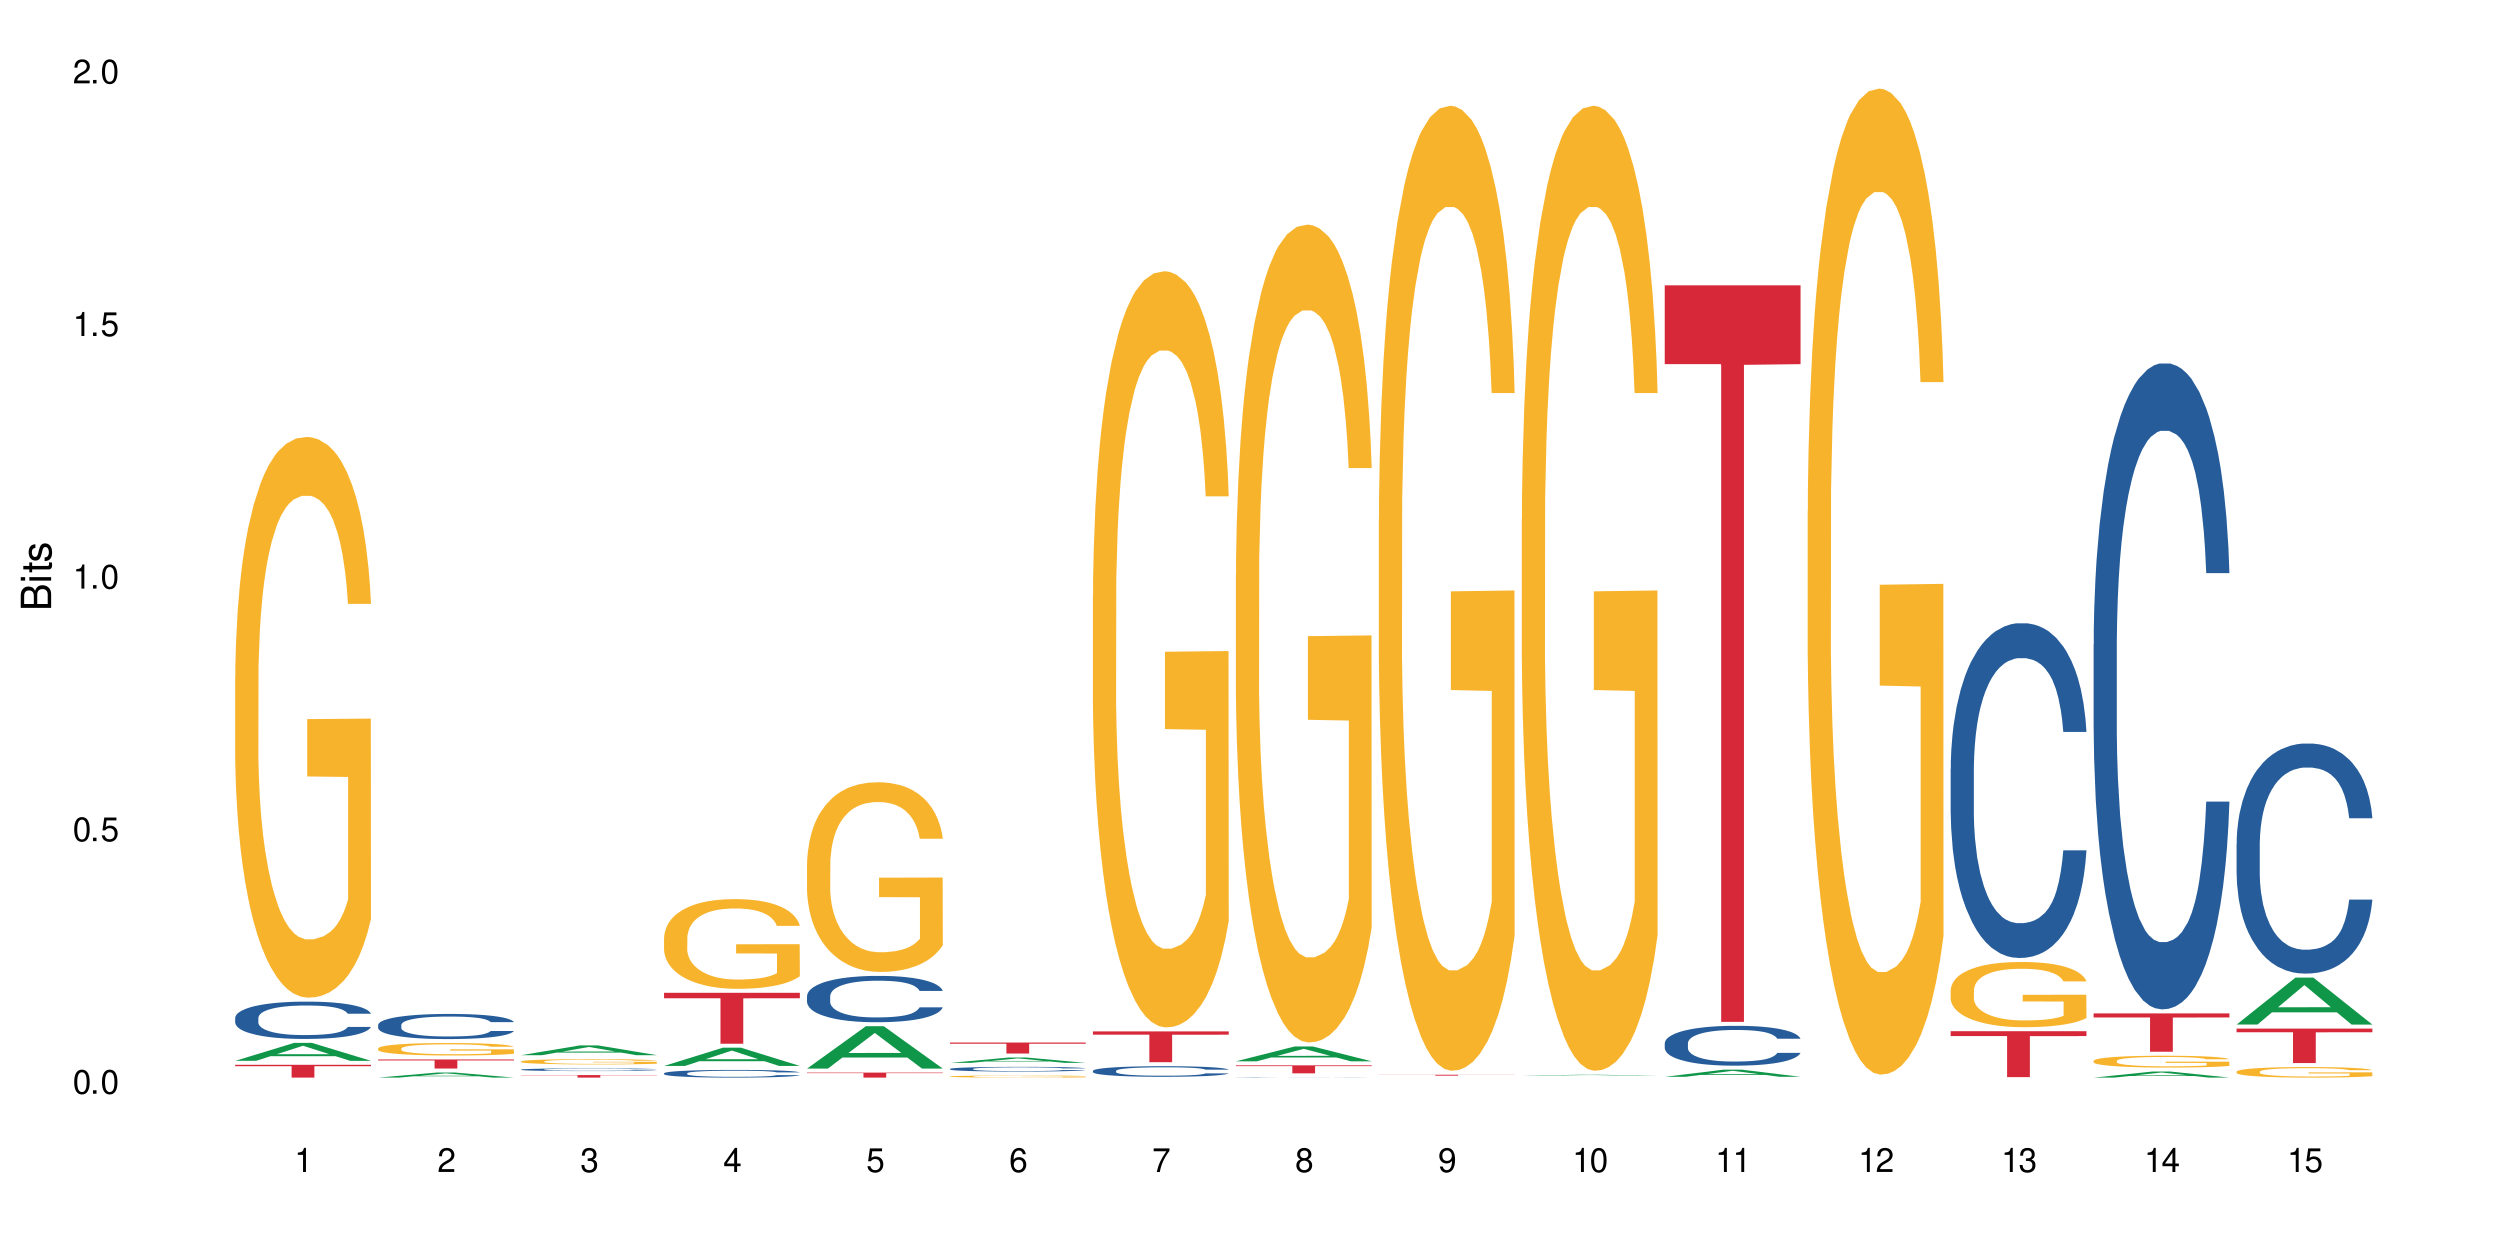 <?xml version="1.0" encoding="UTF-8"?>
<svg xmlns="http://www.w3.org/2000/svg" xmlns:xlink="http://www.w3.org/1999/xlink" width="720" height="360" viewBox="0 0 720 360">
<defs>
<g>
<g id="glyph-0-0">
</g>
<g id="glyph-0-1">
<path d="M 2.641 -6.938 C 2 -6.938 1.422 -6.656 1.078 -6.172 C 0.641 -5.562 0.406 -4.641 0.406 -3.359 C 0.406 -1.016 1.188 0.219 2.641 0.219 C 4.078 0.219 4.859 -1.016 4.859 -3.297 C 4.859 -4.641 4.656 -5.547 4.203 -6.172 C 3.844 -6.656 3.281 -6.938 2.641 -6.938 Z M 2.641 -6.188 C 3.547 -6.188 4 -5.25 4 -3.375 C 4 -1.406 3.562 -0.484 2.625 -0.484 C 1.734 -0.484 1.281 -1.438 1.281 -3.344 C 1.281 -5.25 1.734 -6.188 2.641 -6.188 Z M 2.641 -6.188 "/>
</g>
<g id="glyph-0-2">
<path d="M 1.828 -1 L 0.828 -1 L 0.828 0 L 1.828 0 Z M 1.828 -1 "/>
</g>
<g id="glyph-0-3">
<path d="M 4.562 -6.797 L 1.062 -6.797 L 0.547 -3.094 L 1.328 -3.094 C 1.719 -3.562 2.047 -3.734 2.578 -3.734 C 3.484 -3.734 4.062 -3.109 4.062 -2.094 C 4.062 -1.125 3.484 -0.531 2.578 -0.531 C 1.828 -0.531 1.375 -0.906 1.188 -1.672 L 0.328 -1.672 C 0.453 -1.109 0.547 -0.844 0.75 -0.594 C 1.125 -0.078 1.828 0.219 2.594 0.219 C 3.969 0.219 4.922 -0.781 4.922 -2.219 C 4.922 -3.562 4.031 -4.484 2.719 -4.484 C 2.25 -4.484 1.859 -4.359 1.469 -4.062 L 1.734 -5.969 L 4.562 -5.969 Z M 4.562 -6.797 "/>
</g>
<g id="glyph-0-4">
<path d="M 2.484 -4.938 L 2.484 0 L 3.328 0 L 3.328 -6.938 L 2.766 -6.938 C 2.469 -5.875 2.281 -5.734 0.984 -5.562 L 0.984 -4.938 Z M 2.484 -4.938 "/>
</g>
<g id="glyph-0-5">
<path d="M 4.859 -0.828 L 1.281 -0.828 C 1.359 -1.406 1.672 -1.781 2.5 -2.281 L 3.469 -2.828 C 4.406 -3.344 4.906 -4.062 4.906 -4.906 C 4.906 -5.484 4.672 -6.031 4.266 -6.406 C 3.859 -6.766 3.375 -6.938 2.719 -6.938 C 1.859 -6.938 1.219 -6.625 0.844 -6.031 C 0.609 -5.672 0.5 -5.234 0.484 -4.531 L 1.328 -4.531 C 1.359 -5.016 1.406 -5.281 1.531 -5.516 C 1.75 -5.938 2.188 -6.203 2.703 -6.203 C 3.469 -6.203 4.031 -5.641 4.031 -4.891 C 4.031 -4.344 3.719 -3.859 3.125 -3.516 L 2.234 -3 C 0.812 -2.172 0.406 -1.531 0.328 -0.016 L 4.859 -0.016 Z M 4.859 -0.828 "/>
</g>
<g id="glyph-0-6">
<path d="M 2.125 -3.188 L 2.578 -3.188 C 3.5 -3.188 3.984 -2.766 3.984 -1.922 C 3.984 -1.062 3.469 -0.531 2.594 -0.531 C 1.656 -0.531 1.203 -1 1.156 -2.016 L 0.312 -2.016 C 0.344 -1.453 0.438 -1.094 0.609 -0.781 C 0.953 -0.109 1.625 0.219 2.547 0.219 C 3.953 0.219 4.859 -0.625 4.859 -1.938 C 4.859 -2.828 4.516 -3.297 3.703 -3.594 C 4.344 -3.844 4.656 -4.328 4.656 -5.031 C 4.656 -6.219 3.875 -6.938 2.578 -6.938 C 1.203 -6.938 0.484 -6.172 0.453 -4.703 L 1.297 -4.703 C 1.312 -5.125 1.344 -5.359 1.453 -5.578 C 1.641 -5.969 2.062 -6.203 2.594 -6.203 C 3.344 -6.203 3.797 -5.75 3.797 -5 C 3.797 -4.516 3.609 -4.219 3.25 -4.047 C 3.016 -3.953 2.703 -3.922 2.125 -3.906 Z M 2.125 -3.188 "/>
</g>
<g id="glyph-0-7">
<path d="M 3.141 -1.672 L 3.141 0 L 3.984 0 L 3.984 -1.672 L 4.984 -1.672 L 4.984 -2.438 L 3.984 -2.438 L 3.984 -6.938 L 3.359 -6.938 L 0.266 -2.578 L 0.266 -1.672 Z M 3.141 -2.438 L 1 -2.438 L 3.141 -5.5 Z M 3.141 -2.438 "/>
</g>
<g id="glyph-0-8">
<path d="M 4.781 -5.125 C 4.609 -6.266 3.891 -6.938 2.844 -6.938 C 2.094 -6.938 1.422 -6.578 1.031 -5.953 C 0.594 -5.266 0.406 -4.422 0.406 -3.172 C 0.406 -2 0.578 -1.25 0.984 -0.641 C 1.359 -0.078 1.953 0.219 2.703 0.219 C 3.984 0.219 4.922 -0.75 4.922 -2.094 C 4.922 -3.375 4.062 -4.281 2.844 -4.281 C 2.172 -4.281 1.641 -4.031 1.281 -3.516 C 1.281 -5.234 1.828 -6.188 2.797 -6.188 C 3.391 -6.188 3.797 -5.797 3.938 -5.125 Z M 2.734 -3.531 C 3.547 -3.531 4.062 -2.953 4.062 -2.031 C 4.062 -1.156 3.484 -0.531 2.703 -0.531 C 1.922 -0.531 1.328 -1.188 1.328 -2.078 C 1.328 -2.938 1.906 -3.531 2.734 -3.531 Z M 2.734 -3.531 "/>
</g>
<g id="glyph-0-9">
<path d="M 4.984 -6.797 L 0.438 -6.797 L 0.438 -5.969 L 4.109 -5.969 C 2.5 -3.656 1.828 -2.234 1.328 0 L 2.219 0 C 2.594 -2.172 3.453 -4.047 4.984 -6.094 Z M 4.984 -6.797 "/>
</g>
<g id="glyph-0-10">
<path d="M 3.75 -3.656 C 4.469 -4.094 4.688 -4.438 4.688 -5.078 C 4.688 -6.172 3.844 -6.938 2.641 -6.938 C 1.438 -6.938 0.594 -6.172 0.594 -5.094 C 0.594 -4.438 0.812 -4.094 1.516 -3.656 C 0.734 -3.266 0.359 -2.703 0.359 -1.922 C 0.359 -0.656 1.281 0.219 2.641 0.219 C 3.984 0.219 4.922 -0.656 4.922 -1.922 C 4.922 -2.703 4.531 -3.266 3.75 -3.656 Z M 2.641 -6.188 C 3.359 -6.188 3.812 -5.75 3.812 -5.062 C 3.812 -4.406 3.344 -3.984 2.641 -3.984 C 1.922 -3.984 1.453 -4.406 1.453 -5.078 C 1.453 -5.75 1.922 -6.188 2.641 -6.188 Z M 2.641 -3.266 C 3.484 -3.266 4.062 -2.719 4.062 -1.906 C 4.062 -1.078 3.484 -0.531 2.625 -0.531 C 1.797 -0.531 1.219 -1.094 1.219 -1.906 C 1.219 -2.719 1.781 -3.266 2.641 -3.266 Z M 2.641 -3.266 "/>
</g>
<g id="glyph-0-11">
<path d="M 0.516 -1.578 C 0.672 -0.453 1.406 0.219 2.438 0.219 C 3.188 0.219 3.859 -0.141 4.266 -0.766 C 4.688 -1.453 4.891 -2.297 4.891 -3.547 C 4.891 -4.719 4.703 -5.453 4.312 -6.078 C 3.938 -6.641 3.344 -6.938 2.594 -6.938 C 1.297 -6.938 0.359 -5.969 0.359 -4.625 C 0.359 -3.344 1.234 -2.453 2.453 -2.453 C 3.094 -2.453 3.578 -2.672 4.016 -3.203 C 4 -1.484 3.469 -0.531 2.5 -0.531 C 1.906 -0.531 1.484 -0.906 1.359 -1.578 Z M 2.578 -6.203 C 3.375 -6.203 3.969 -5.531 3.969 -4.641 C 3.969 -3.797 3.391 -3.188 2.547 -3.188 C 1.734 -3.188 1.234 -3.766 1.234 -4.688 C 1.234 -5.562 1.797 -6.203 2.578 -6.203 Z M 2.578 -6.203 "/>
</g>
<g id="glyph-1-0">
</g>
<g id="glyph-1-1">
<path d="M 0 -0.953 L 0 -4.891 C 0 -5.719 -0.234 -6.344 -0.734 -6.797 C -1.188 -7.234 -1.812 -7.469 -2.5 -7.469 C -3.547 -7.469 -4.188 -7 -4.625 -5.875 C -4.984 -6.688 -5.625 -7.094 -6.531 -7.094 C -7.172 -7.094 -7.734 -6.859 -8.141 -6.391 C -8.562 -5.922 -8.75 -5.344 -8.75 -4.5 L -8.75 -0.953 Z M -4.984 -2.062 L -7.766 -2.062 L -7.766 -4.219 C -7.766 -4.844 -7.688 -5.203 -7.453 -5.5 C -7.219 -5.812 -6.859 -5.969 -6.375 -5.969 C -5.891 -5.969 -5.531 -5.812 -5.297 -5.5 C -5.062 -5.203 -4.984 -4.844 -4.984 -4.219 Z M -0.984 -2.062 L -4 -2.062 L -4 -4.781 C -4 -5.766 -3.438 -6.359 -2.484 -6.359 C -1.547 -6.359 -0.984 -5.766 -0.984 -4.781 Z M -0.984 -2.062 "/>
</g>
<g id="glyph-1-2">
<path d="M -6.281 -1.797 L -6.281 -0.797 L 0 -0.797 L 0 -1.797 Z M -8.75 -1.797 L -8.75 -0.797 L -7.484 -0.797 L -7.484 -1.797 Z M -8.75 -1.797 "/>
</g>
<g id="glyph-1-3">
<path d="M -6.281 -3.047 L -6.281 -2.016 L -8.016 -2.016 L -8.016 -1.016 L -6.281 -1.016 L -6.281 -0.172 L -5.469 -0.172 L -5.469 -1.016 L -0.719 -1.016 C -0.078 -1.016 0.281 -1.453 0.281 -2.234 C 0.281 -2.5 0.25 -2.719 0.188 -3.047 L -0.641 -3.047 C -0.609 -2.906 -0.594 -2.766 -0.594 -2.562 C -0.594 -2.141 -0.719 -2.016 -1.156 -2.016 L -5.469 -2.016 L -5.469 -3.047 Z M -6.281 -3.047 "/>
</g>
<g id="glyph-1-4">
<path d="M -4.531 -5.25 C -5.766 -5.25 -6.469 -4.422 -6.469 -2.969 C -6.469 -1.516 -5.719 -0.562 -4.547 -0.562 C -3.562 -0.562 -3.094 -1.062 -2.734 -2.562 L -2.516 -3.484 C -2.344 -4.188 -2.094 -4.469 -1.641 -4.469 C -1.047 -4.469 -0.641 -3.875 -0.641 -3 C -0.641 -2.453 -0.797 -2 -1.062 -1.75 C -1.25 -1.594 -1.422 -1.531 -1.875 -1.469 L -1.875 -0.406 C -0.422 -0.453 0.281 -1.266 0.281 -2.922 C 0.281 -4.5 -0.5 -5.516 -1.719 -5.516 C -2.656 -5.516 -3.172 -4.984 -3.469 -3.734 L -3.703 -2.766 C -3.891 -1.953 -4.156 -1.609 -4.594 -1.609 C -5.188 -1.609 -5.547 -2.125 -5.547 -2.938 C -5.547 -3.75 -5.203 -4.172 -4.531 -4.203 Z M -4.531 -5.25 "/>
</g>
</g>
</defs>
<rect x="-72" y="-36" width="864" height="432" fill="rgb(100%, 100%, 100%)" fill-opacity="1"/>
<path fill-rule="nonzero" fill="rgb(6.275%, 58.824%, 28.235%)" fill-opacity="1" d="M 67.73 305.52 L 67.773 305.516 L 84.695 300.355 L 89.836 300.355 L 106.844 305.523 L 100.867 305.523 L 96.605 304.176 L 77.926 304.176 L 73.75 305.52 L 67.73 305.52 L 79.723 303.617 L 94.895 303.613 L 87.328 301.203 L 87.246 301.195 L 87.16 301.211 L 79.684 303.613 L 79.723 303.617 Z M 67.73 305.52 "/>
<path fill-rule="nonzero" fill="rgb(14.51%, 36.078%, 60%)" fill-opacity="1" d="M 67.73 293.148 L 67.777 293.137 L 67.777 292.902 L 67.922 292.527 L 68.254 292.059 L 68.59 291.734 L 69.449 291.156 L 70.641 290.594 L 71.879 290.164 L 72.785 289.906 L 73.598 289.711 L 75.457 289.348 L 76.652 289.16 L 77.938 288.996 L 79.512 288.828 L 80.656 288.73 L 83.234 288.574 L 85.141 288.504 L 86.621 288.477 L 89.816 288.477 L 91.723 288.516 L 93.105 288.562 L 94.633 288.641 L 95.922 288.73 L 98.164 288.945 L 100.168 289.223 L 101.074 289.379 L 102.504 289.684 L 103.602 289.977 L 104.363 290.23 L 105.223 290.594 L 105.984 291.035 L 106.559 291.539 L 106.844 291.961 L 100.168 291.961 L 99.832 291.566 L 99.449 291.262 L 98.734 290.859 L 98.02 290.574 L 97.02 290.289 L 96.113 290.105 L 94.871 289.918 L 93.773 289.801 L 92.629 289.711 L 91.531 289.652 L 89.434 289.594 L 87 289.594 L 86.094 289.613 L 84.234 289.691 L 83.234 289.762 L 81.801 289.898 L 80.801 290.027 L 79.609 290.223 L 78.797 290.391 L 77.797 290.645 L 77.078 290.871 L 76.27 291.195 L 75.793 291.438 L 75.363 291.715 L 74.98 292.039 L 74.695 292.383 L 74.504 292.746 L 74.41 293.098 L 74.41 294.621 L 74.504 294.973 L 74.742 295.387 L 75.363 295.984 L 76.27 296.504 L 77.32 296.918 L 78.32 297.211 L 78.891 297.348 L 79.656 297.504 L 80.848 297.703 L 82.566 297.898 L 83.566 297.977 L 85.094 298.055 L 86.668 298.094 L 88.766 298.094 L 90.625 298.055 L 91.867 298.004 L 93.156 297.926 L 94.918 297.762 L 96.016 297.602 L 96.969 297.418 L 97.688 297.23 L 98.164 297.074 L 98.879 296.77 L 99.449 296.434 L 99.879 296.09 L 100.168 295.758 L 106.844 295.758 L 106.559 296.152 L 106.129 296.535 L 105.699 296.816 L 105.031 297.16 L 104.27 297.465 L 103.172 297.809 L 102.266 298.035 L 101.074 298.281 L 99.977 298.469 L 98.781 298.633 L 97.02 298.832 L 95.875 298.93 L 94.633 299.016 L 93.156 299.094 L 91.293 299.164 L 89.289 299.203 L 87.43 299.215 L 85.426 299.195 L 83.949 299.152 L 81.992 299.066 L 79.559 298.891 L 77.797 298.703 L 76.414 298.516 L 75.219 298.32 L 73.883 298.055 L 72.168 297.621 L 71.117 297.289 L 70.402 297.016 L 69.59 296.633 L 69.02 296.289 L 68.352 295.738 L 67.875 295.043 L 67.73 294.5 Z M 67.73 293.148 "/>
<path fill-rule="nonzero" fill="rgb(96.863%, 70.196%, 16.863%)" fill-opacity="1" d="M 67.73 195.008 L 67.777 194.859 L 67.777 191.91 L 67.969 185.273 L 68.445 176.133 L 69.066 168.609 L 69.734 162.711 L 70.164 159.613 L 70.879 155.188 L 71.5 151.945 L 73.074 145.309 L 75.078 139.113 L 76.172 136.461 L 77.414 133.953 L 79.18 131.148 L 79.988 130.117 L 82.469 127.758 L 85.285 126.281 L 88.383 125.84 L 89.816 125.988 L 91.77 126.578 L 94.441 128.199 L 95.969 129.676 L 97.16 131.148 L 98.402 133.066 L 99.926 136.016 L 101.359 139.555 L 102.504 143.098 L 103.648 147.52 L 104.602 152.238 L 105.414 157.402 L 106.129 163.594 L 106.559 168.758 L 106.844 173.918 L 100.215 173.918 L 99.832 168.758 L 99.402 164.773 L 98.688 159.91 L 97.973 156.367 L 97.258 153.566 L 95.922 149.73 L 94.777 147.371 L 93.344 145.309 L 91.961 143.98 L 90.387 143.098 L 89.434 142.801 L 86.906 142.801 L 84.617 143.832 L 83.281 145.012 L 82.328 146.191 L 80.992 148.406 L 80.18 150.176 L 79.703 151.355 L 78.273 155.926 L 77.32 160.055 L 76.793 162.859 L 76.125 167.281 L 75.648 171.266 L 75.125 177.164 L 74.84 181.59 L 74.457 191.617 L 74.41 218.164 L 74.551 223.766 L 74.84 229.812 L 75.219 235.125 L 75.793 240.727 L 76.363 245.004 L 77.367 250.758 L 78.227 254.59 L 78.891 257.098 L 80.18 261.078 L 80.703 262.406 L 81.945 265.062 L 83.234 267.125 L 84.809 268.895 L 86 269.781 L 87.906 270.52 L 90.34 270.52 L 93.203 269.633 L 95.016 268.453 L 96.254 267.273 L 97.066 266.242 L 98.066 264.621 L 98.781 263.145 L 99.449 261.523 L 100.262 259.016 L 100.262 223.766 L 88.48 223.621 L 88.48 207.102 L 106.797 206.953 L 106.844 264.621 L 105.844 268.602 L 104.602 272.438 L 103.41 275.387 L 102.168 277.891 L 100.406 280.695 L 98.973 282.465 L 96.781 284.527 L 94.777 285.855 L 92.676 286.742 L 90.816 287.184 L 88.621 287.332 L 86.668 287.035 L 84.57 286.152 L 82.898 284.973 L 81.371 283.496 L 79.848 281.578 L 77.938 278.48 L 76.699 275.977 L 75.41 272.879 L 74.121 269.191 L 72.977 265.211 L 72.215 262.113 L 71.453 258.574 L 70.641 254.148 L 69.879 249.133 L 69.305 244.562 L 68.781 239.398 L 68.398 234.535 L 68.016 227.898 L 67.828 222.586 L 67.73 218.016 Z M 67.73 195.008 "/>
<path fill-rule="nonzero" fill="rgb(83.922%, 15.686%, 22.353%)" fill-opacity="1" d="M 67.73 306.668 L 106.844 306.668 L 106.844 307.062 L 90.543 307.066 L 90.543 310.352 L 83.984 310.352 L 83.984 307.07 L 83.891 307.062 L 67.73 307.062 Z M 67.73 306.668 "/>
<path fill-rule="nonzero" fill="rgb(6.275%, 58.824%, 28.235%)" fill-opacity="1" d="M 108.902 310.352 L 108.945 310.348 L 125.867 308.887 L 131.008 308.887 L 148.016 310.352 L 142.039 310.352 L 137.777 309.969 L 119.098 309.969 L 114.922 310.352 L 108.902 310.352 L 120.895 309.812 L 136.062 309.809 L 128.5 309.125 L 128.418 309.125 L 128.332 309.129 L 120.855 309.809 L 120.895 309.812 Z M 108.902 310.352 "/>
<path fill-rule="nonzero" fill="rgb(14.51%, 36.078%, 60%)" fill-opacity="1" d="M 108.902 295.168 L 108.949 295.16 L 108.949 295 L 109.094 294.75 L 109.426 294.434 L 109.762 294.215 L 110.621 293.824 L 111.812 293.449 L 113.051 293.156 L 113.957 292.984 L 114.77 292.852 L 116.629 292.609 L 117.82 292.484 L 119.109 292.371 L 120.684 292.258 L 121.828 292.191 L 124.406 292.086 L 126.312 292.039 L 127.793 292.02 L 130.988 292.02 L 132.895 292.047 L 134.277 292.078 L 135.805 292.133 L 137.094 292.191 L 139.336 292.336 L 141.336 292.523 L 142.242 292.629 L 143.676 292.832 L 144.773 293.031 L 145.535 293.203 L 146.395 293.449 L 147.156 293.746 L 147.73 294.082 L 148.016 294.367 L 141.336 294.367 L 141.004 294.102 L 140.621 293.898 L 139.906 293.625 L 139.191 293.434 L 138.191 293.242 L 137.285 293.117 L 136.043 292.992 L 134.945 292.914 L 133.801 292.852 L 132.703 292.812 L 130.605 292.773 L 128.172 292.773 L 127.266 292.789 L 125.406 292.84 L 124.406 292.887 L 122.973 292.98 L 121.973 293.066 L 120.781 293.195 L 119.969 293.309 L 118.969 293.48 L 118.25 293.633 L 117.441 293.852 L 116.965 294.016 L 116.535 294.203 L 116.152 294.418 L 115.867 294.652 L 115.676 294.895 L 115.582 295.133 L 115.582 296.156 L 115.676 296.395 L 115.914 296.672 L 116.535 297.078 L 117.441 297.426 L 118.488 297.703 L 119.492 297.902 L 120.062 297.996 L 120.828 298.102 L 122.02 298.234 L 123.738 298.367 L 124.738 298.418 L 126.266 298.473 L 127.84 298.496 L 129.938 298.496 L 131.797 298.473 L 133.039 298.438 L 134.324 298.387 L 136.09 298.273 L 137.188 298.168 L 138.141 298.043 L 138.859 297.918 L 139.336 297.809 L 140.051 297.605 L 140.621 297.379 L 141.051 297.148 L 141.336 296.926 L 148.016 296.926 L 147.73 297.188 L 147.301 297.445 L 146.871 297.637 L 146.203 297.871 L 145.441 298.074 L 144.344 298.305 L 143.438 298.457 L 142.242 298.625 L 141.148 298.75 L 139.953 298.859 L 138.191 298.992 L 137.043 299.059 L 135.805 299.117 L 134.324 299.172 L 132.465 299.219 L 130.461 299.246 L 128.602 299.25 L 126.598 299.238 L 125.121 299.211 L 123.164 299.152 L 120.73 299.031 L 118.969 298.906 L 117.582 298.781 L 116.391 298.648 L 115.055 298.473 L 113.34 298.18 L 112.289 297.957 L 111.574 297.77 L 110.762 297.512 L 110.191 297.281 L 109.523 296.91 L 109.047 296.441 L 108.902 296.078 Z M 108.902 295.168 "/>
<path fill-rule="nonzero" fill="rgb(96.863%, 70.196%, 16.863%)" fill-opacity="1" d="M 108.902 301.934 L 108.949 301.93 L 108.949 301.863 L 109.141 301.715 L 109.617 301.512 L 110.238 301.344 L 110.906 301.215 L 111.336 301.145 L 112.051 301.047 L 112.672 300.977 L 114.246 300.828 L 116.25 300.691 L 117.344 300.633 L 118.586 300.574 L 120.352 300.512 L 121.16 300.488 L 123.641 300.438 L 126.457 300.406 L 129.555 300.395 L 130.988 300.398 L 132.941 300.41 L 135.613 300.449 L 137.141 300.48 L 138.332 300.512 L 139.574 300.555 L 141.098 300.621 L 142.531 300.699 L 143.676 300.777 L 144.82 300.875 L 145.773 300.98 L 146.586 301.098 L 147.301 301.234 L 147.73 301.348 L 148.016 301.465 L 141.387 301.465 L 141.004 301.348 L 140.574 301.262 L 139.859 301.152 L 139.145 301.074 L 138.43 301.012 L 137.094 300.926 L 135.949 300.875 L 134.516 300.828 L 133.133 300.797 L 131.559 300.777 L 130.605 300.773 L 128.078 300.773 L 125.789 300.797 L 124.453 300.82 L 123.5 300.848 L 122.164 300.898 L 121.352 300.938 L 120.875 300.961 L 119.445 301.062 L 118.488 301.156 L 117.965 301.219 L 117.297 301.316 L 116.82 301.406 L 116.297 301.535 L 116.008 301.633 L 115.629 301.855 L 115.582 302.445 L 115.723 302.57 L 116.008 302.707 L 116.391 302.824 L 116.965 302.949 L 117.535 303.043 L 118.539 303.172 L 119.395 303.258 L 120.062 303.312 L 121.352 303.402 L 121.875 303.43 L 123.117 303.488 L 124.406 303.535 L 125.98 303.574 L 127.172 303.594 L 129.078 303.609 L 131.512 303.609 L 134.375 303.59 L 136.188 303.562 L 137.426 303.539 L 138.238 303.516 L 139.238 303.48 L 139.953 303.445 L 140.621 303.41 L 141.434 303.355 L 141.434 302.57 L 129.652 302.566 L 129.652 302.199 L 147.969 302.199 L 148.016 303.48 L 147.016 303.566 L 145.773 303.652 L 144.582 303.719 L 143.34 303.773 L 141.578 303.836 L 140.145 303.875 L 137.949 303.922 L 135.949 303.949 L 133.848 303.969 L 131.988 303.98 L 129.793 303.984 L 127.84 303.977 L 125.742 303.957 L 124.07 303.93 L 122.543 303.898 L 121.02 303.855 L 119.109 303.789 L 117.871 303.73 L 116.582 303.664 L 115.293 303.582 L 114.148 303.492 L 113.387 303.422 L 112.625 303.344 L 111.812 303.246 L 111.051 303.137 L 110.477 303.035 L 109.953 302.918 L 109.57 302.809 L 109.188 302.664 L 108.996 302.547 L 108.902 302.445 Z M 108.902 301.934 "/>
<path fill-rule="nonzero" fill="rgb(83.922%, 15.686%, 22.353%)" fill-opacity="1" d="M 108.902 305.129 L 148.016 305.129 L 148.016 305.406 L 131.715 305.41 L 131.715 307.742 L 125.156 307.742 L 125.156 305.414 L 125.062 305.406 L 108.902 305.406 Z M 108.902 305.129 "/>
<path fill-rule="nonzero" fill="rgb(6.275%, 58.824%, 28.235%)" fill-opacity="1" d="M 150.074 303.891 L 150.117 303.887 L 167.039 301.07 L 172.18 301.07 L 189.188 303.891 L 183.211 303.891 L 178.949 303.156 L 160.27 303.156 L 156.09 303.891 L 150.074 303.891 L 162.066 302.852 L 177.234 302.848 L 169.672 301.531 L 169.59 301.527 L 169.504 301.535 L 162.027 302.848 L 162.066 302.852 Z M 150.074 303.891 "/>
<path fill-rule="nonzero" fill="rgb(14.51%, 36.078%, 60%)" fill-opacity="1" d="M 150.074 308.035 L 150.121 308.035 L 150.121 308.016 L 150.266 307.992 L 150.598 307.957 L 150.934 307.934 L 151.793 307.891 L 152.984 307.852 L 154.223 307.82 L 155.129 307.801 L 155.941 307.785 L 157.801 307.762 L 158.992 307.746 L 160.281 307.734 L 161.855 307.723 L 163 307.715 L 165.578 307.703 L 167.484 307.699 L 168.965 307.695 L 172.16 307.695 L 174.066 307.699 L 175.449 307.703 L 176.977 307.711 L 178.266 307.715 L 180.508 307.73 L 182.508 307.75 L 183.414 307.762 L 184.848 307.785 L 185.945 307.805 L 186.707 307.824 L 187.566 307.852 L 188.328 307.883 L 188.902 307.918 L 189.188 307.949 L 182.508 307.949 L 182.176 307.922 L 181.793 307.898 L 181.078 307.871 L 180.363 307.848 L 179.359 307.828 L 178.453 307.816 L 177.215 307.801 L 176.117 307.793 L 174.973 307.785 L 173.875 307.781 L 171.777 307.777 L 169.344 307.777 L 168.438 307.781 L 166.578 307.785 L 165.578 307.789 L 164.145 307.801 L 163.145 307.809 L 161.953 307.824 L 161.141 307.836 L 160.137 307.855 L 159.422 307.871 L 158.613 307.895 L 158.137 307.91 L 157.707 307.93 L 157.324 307.953 L 157.039 307.98 L 156.848 308.008 L 156.754 308.031 L 156.754 308.141 L 156.848 308.168 L 157.086 308.195 L 157.707 308.238 L 158.613 308.277 L 159.66 308.309 L 160.664 308.328 L 161.234 308.34 L 162 308.352 L 163.191 308.363 L 164.91 308.379 L 165.91 308.383 L 167.438 308.391 L 169.012 308.395 L 171.109 308.395 L 172.969 308.391 L 174.211 308.387 L 175.496 308.379 L 177.262 308.367 L 178.359 308.355 L 179.312 308.344 L 180.027 308.332 L 180.508 308.32 L 181.223 308.297 L 181.793 308.273 L 182.223 308.246 L 182.508 308.223 L 189.188 308.223 L 188.902 308.254 L 188.473 308.281 L 188.043 308.301 L 187.375 308.324 L 186.613 308.348 L 185.516 308.371 L 184.609 308.387 L 183.414 308.406 L 182.32 308.418 L 181.125 308.434 L 179.359 308.445 L 178.215 308.453 L 176.977 308.461 L 175.496 308.465 L 173.637 308.469 L 171.633 308.473 L 167.77 308.473 L 166.293 308.469 L 164.336 308.465 L 161.902 308.449 L 160.137 308.438 L 158.754 308.422 L 157.562 308.41 L 156.227 308.391 L 154.512 308.359 L 153.461 308.336 L 152.746 308.316 L 151.934 308.285 L 151.363 308.262 L 150.695 308.223 L 150.219 308.172 L 150.074 308.133 Z M 150.074 308.035 "/>
<path fill-rule="nonzero" fill="rgb(96.863%, 70.196%, 16.863%)" fill-opacity="1" d="M 150.074 305.688 L 150.121 305.684 L 150.121 305.656 L 150.312 305.594 L 150.789 305.508 L 151.41 305.438 L 152.078 305.383 L 152.508 305.352 L 153.223 305.312 L 153.844 305.281 L 155.418 305.219 L 157.418 305.16 L 158.516 305.137 L 159.758 305.113 L 161.523 305.086 L 162.332 305.074 L 164.812 305.055 L 167.629 305.039 L 170.727 305.035 L 172.16 305.035 L 174.113 305.043 L 176.785 305.059 L 178.312 305.07 L 179.504 305.086 L 180.746 305.105 L 182.27 305.133 L 183.703 305.164 L 184.848 305.199 L 185.992 305.238 L 186.945 305.285 L 187.758 305.332 L 188.473 305.391 L 188.902 305.438 L 189.188 305.488 L 182.559 305.488 L 182.176 305.438 L 181.746 305.402 L 181.031 305.355 L 180.316 305.324 L 179.602 305.297 L 178.266 305.262 L 177.121 305.238 L 175.688 305.219 L 174.305 305.207 L 172.73 305.199 L 171.777 305.195 L 169.25 305.195 L 166.961 305.203 L 165.625 305.215 L 164.672 305.227 L 163.336 305.246 L 162.523 305.266 L 162.047 305.277 L 160.617 305.32 L 159.66 305.355 L 159.137 305.383 L 158.469 305.426 L 157.992 305.461 L 157.469 305.52 L 157.18 305.559 L 156.801 305.652 L 156.754 305.902 L 156.895 305.957 L 157.18 306.012 L 157.562 306.062 L 158.137 306.117 L 158.707 306.156 L 159.711 306.211 L 160.566 306.246 L 161.234 306.27 L 162.523 306.305 L 163.047 306.32 L 164.289 306.344 L 165.578 306.363 L 167.148 306.379 L 168.344 306.387 L 170.25 306.395 L 172.684 306.395 L 175.547 306.387 L 177.359 306.375 L 178.598 306.363 L 179.41 306.355 L 180.41 306.34 L 181.125 306.324 L 181.793 306.312 L 182.605 306.285 L 182.605 305.957 L 170.824 305.953 L 170.824 305.801 L 189.141 305.797 L 189.188 306.34 L 188.188 306.379 L 186.945 306.414 L 185.754 306.441 L 184.512 306.465 L 182.746 306.492 L 181.316 306.508 L 179.121 306.527 L 177.121 306.539 L 175.02 306.547 L 173.16 306.551 L 170.965 306.555 L 169.012 306.551 L 166.91 306.543 L 165.242 306.531 L 163.715 306.516 L 162.191 306.5 L 160.281 306.469 L 159.043 306.445 L 157.754 306.418 L 156.465 306.383 L 155.32 306.344 L 154.559 306.316 L 153.793 306.281 L 152.984 306.242 L 152.219 306.195 L 151.648 306.152 L 151.125 306.102 L 150.742 306.059 L 150.359 305.996 L 150.168 305.945 L 150.074 305.902 Z M 150.074 305.688 "/>
<path fill-rule="nonzero" fill="rgb(83.922%, 15.686%, 22.353%)" fill-opacity="1" d="M 150.074 309.617 L 189.188 309.617 L 189.188 309.695 L 172.887 309.695 L 172.887 310.352 L 166.328 310.352 L 166.328 309.699 L 166.234 309.695 L 150.074 309.695 Z M 150.074 309.617 "/>
<path fill-rule="nonzero" fill="rgb(6.275%, 58.824%, 28.235%)" fill-opacity="1" d="M 191.246 306.988 L 191.289 306.984 L 208.211 301.73 L 213.352 301.73 L 230.359 306.992 L 224.383 306.992 L 220.121 305.621 L 201.441 305.621 L 197.262 306.988 L 191.246 306.988 L 203.238 305.051 L 218.406 305.047 L 210.844 302.59 L 210.762 302.586 L 210.676 302.602 L 203.195 305.047 L 203.238 305.051 Z M 191.246 306.988 "/>
<path fill-rule="nonzero" fill="rgb(14.51%, 36.078%, 60%)" fill-opacity="1" d="M 191.246 309.102 L 191.293 309.098 L 191.293 309.051 L 191.438 308.973 L 191.77 308.875 L 192.105 308.809 L 192.965 308.688 L 194.156 308.574 L 195.395 308.484 L 196.301 308.434 L 197.113 308.391 L 198.973 308.316 L 200.164 308.277 L 201.453 308.242 L 203.027 308.211 L 204.172 308.188 L 206.746 308.156 L 208.656 308.141 L 210.133 308.137 L 213.332 308.137 L 215.238 308.145 L 216.621 308.156 L 218.148 308.172 L 219.438 308.188 L 221.676 308.234 L 223.68 308.289 L 224.586 308.324 L 226.02 308.387 L 227.117 308.445 L 227.879 308.5 L 228.738 308.574 L 229.5 308.664 L 230.074 308.77 L 230.359 308.855 L 223.68 308.855 L 223.348 308.773 L 222.965 308.711 L 222.25 308.629 L 221.535 308.57 L 220.531 308.512 L 219.625 308.473 L 218.387 308.434 L 217.289 308.41 L 216.145 308.391 L 215.047 308.379 L 212.949 308.367 L 210.516 308.367 L 209.609 308.371 L 207.75 308.387 L 206.746 308.402 L 205.316 308.43 L 204.316 308.457 L 203.121 308.496 L 202.312 308.531 L 201.309 308.586 L 200.594 308.629 L 199.785 308.699 L 199.309 308.75 L 198.879 308.805 L 198.496 308.871 L 198.211 308.941 L 198.02 309.016 L 197.922 309.09 L 197.922 309.406 L 198.02 309.477 L 198.258 309.562 L 198.879 309.688 L 199.785 309.793 L 200.832 309.879 L 201.836 309.938 L 202.406 309.969 L 203.172 310 L 204.363 310.039 L 206.082 310.082 L 207.082 310.098 L 208.609 310.113 L 210.184 310.121 L 212.281 310.121 L 214.141 310.113 L 215.383 310.102 L 216.668 310.086 L 218.434 310.051 L 219.531 310.02 L 220.484 309.98 L 221.199 309.941 L 221.676 309.91 L 222.395 309.848 L 222.965 309.777 L 223.395 309.707 L 223.68 309.641 L 230.359 309.641 L 230.074 309.719 L 229.645 309.801 L 229.215 309.859 L 228.547 309.93 L 227.781 309.992 L 226.688 310.062 L 225.781 310.109 L 224.586 310.16 L 223.488 310.199 L 222.297 310.234 L 220.531 310.273 L 219.387 310.293 L 218.148 310.312 L 216.668 310.328 L 214.809 310.344 L 212.805 310.352 L 210.945 310.352 L 208.941 310.348 L 207.465 310.34 L 205.508 310.32 L 203.074 310.285 L 201.309 310.246 L 199.926 310.207 L 198.734 310.168 L 197.398 310.113 L 195.684 310.023 L 194.633 309.957 L 193.918 309.898 L 193.105 309.82 L 192.535 309.75 L 191.867 309.637 L 191.391 309.492 L 191.246 309.379 Z M 191.246 309.102 "/>
<path fill-rule="nonzero" fill="rgb(96.863%, 70.196%, 16.863%)" fill-opacity="1" d="M 191.246 270.016 L 191.293 269.988 L 191.293 269.52 L 191.484 268.457 L 191.961 266.992 L 192.582 265.789 L 193.25 264.848 L 193.68 264.352 L 194.395 263.641 L 195.016 263.125 L 196.59 262.062 L 198.59 261.07 L 199.688 260.645 L 200.93 260.246 L 202.695 259.797 L 203.504 259.629 L 205.984 259.254 L 208.801 259.016 L 211.898 258.945 L 213.332 258.969 L 215.285 259.062 L 217.957 259.324 L 219.484 259.559 L 220.676 259.797 L 221.918 260.102 L 223.441 260.574 L 224.875 261.141 L 226.02 261.707 L 227.164 262.414 L 228.117 263.172 L 228.93 263.996 L 229.645 264.988 L 230.074 265.812 L 230.359 266.641 L 223.73 266.641 L 223.348 265.812 L 222.918 265.176 L 222.203 264.398 L 221.488 263.832 L 220.77 263.383 L 219.438 262.77 L 218.293 262.391 L 216.859 262.062 L 215.477 261.848 L 213.902 261.707 L 212.949 261.66 L 210.422 261.66 L 208.133 261.824 L 206.797 262.016 L 205.84 262.203 L 204.508 262.559 L 203.695 262.84 L 203.219 263.027 L 201.789 263.762 L 200.832 264.422 L 200.309 264.871 L 199.641 265.578 L 199.164 266.215 L 198.641 267.16 L 198.352 267.867 L 197.973 269.473 L 197.922 273.719 L 198.066 274.617 L 198.352 275.582 L 198.734 276.434 L 199.309 277.328 L 199.879 278.012 L 200.883 278.934 L 201.738 279.547 L 202.406 279.949 L 203.695 280.586 L 204.219 280.797 L 205.461 281.223 L 206.746 281.555 L 208.32 281.836 L 209.516 281.977 L 211.422 282.098 L 213.855 282.098 L 216.719 281.953 L 218.531 281.766 L 219.77 281.578 L 220.582 281.41 L 221.582 281.152 L 222.297 280.914 L 222.965 280.656 L 223.777 280.254 L 223.777 274.617 L 211.996 274.59 L 211.996 271.949 L 230.312 271.926 L 230.359 281.152 L 229.355 281.789 L 228.117 282.402 L 226.926 282.875 L 225.684 283.277 L 223.918 283.723 L 222.488 284.008 L 220.293 284.336 L 218.293 284.551 L 216.191 284.691 L 214.332 284.762 L 212.137 284.785 L 210.184 284.738 L 208.082 284.598 L 206.414 284.41 L 204.887 284.172 L 203.359 283.867 L 201.453 283.371 L 200.215 282.969 L 198.926 282.473 L 197.637 281.883 L 196.492 281.246 L 195.73 280.75 L 194.965 280.184 L 194.156 279.477 L 193.391 278.676 L 192.82 277.941 L 192.297 277.117 L 191.914 276.34 L 191.531 275.277 L 191.34 274.426 L 191.246 273.695 Z M 191.246 270.016 "/>
<path fill-rule="nonzero" fill="rgb(83.922%, 15.686%, 22.353%)" fill-opacity="1" d="M 191.246 285.93 L 230.359 285.93 L 230.359 287.5 L 214.059 287.512 L 214.059 300.586 L 207.5 300.586 L 207.5 287.527 L 207.402 287.5 L 191.246 287.5 Z M 191.246 285.93 "/>
<path fill-rule="nonzero" fill="rgb(6.275%, 58.824%, 28.235%)" fill-opacity="1" d="M 232.418 307.754 L 232.461 307.742 L 249.383 295.547 L 254.523 295.547 L 271.531 307.766 L 265.555 307.766 L 261.293 304.578 L 242.613 304.578 L 238.434 307.754 L 232.418 307.754 L 244.41 303.258 L 259.578 303.246 L 252.016 297.543 L 251.934 297.531 L 251.848 297.566 L 244.367 303.246 L 244.41 303.258 Z M 232.418 307.754 "/>
<path fill-rule="nonzero" fill="rgb(14.51%, 36.078%, 60%)" fill-opacity="1" d="M 232.418 286.867 L 232.465 286.855 L 232.465 286.562 L 232.609 286.102 L 232.941 285.516 L 233.277 285.113 L 234.133 284.395 L 235.328 283.699 L 236.566 283.16 L 237.473 282.844 L 238.285 282.602 L 240.145 282.148 L 241.336 281.918 L 242.625 281.711 L 244.199 281.504 L 245.344 281.383 L 247.918 281.188 L 249.828 281.102 L 251.305 281.062 L 254.504 281.062 L 256.41 281.113 L 257.793 281.172 L 259.32 281.27 L 260.609 281.383 L 262.848 281.648 L 264.852 281.992 L 265.758 282.188 L 267.191 282.562 L 268.285 282.93 L 269.051 283.246 L 269.91 283.699 L 270.672 284.246 L 271.246 284.867 L 271.531 285.395 L 264.852 285.395 L 264.52 284.906 L 264.137 284.527 L 263.422 284.027 L 262.707 283.672 L 261.703 283.32 L 260.797 283.09 L 259.559 282.855 L 258.461 282.711 L 257.316 282.602 L 256.219 282.527 L 254.121 282.453 L 251.688 282.453 L 250.781 282.477 L 248.922 282.574 L 247.918 282.66 L 246.488 282.832 L 245.488 282.992 L 244.293 283.234 L 243.484 283.441 L 242.48 283.758 L 241.766 284.039 L 240.957 284.441 L 240.48 284.746 L 240.051 285.086 L 239.668 285.488 L 239.383 285.918 L 239.191 286.367 L 239.094 286.809 L 239.094 288.695 L 239.191 289.137 L 239.43 289.648 L 240.051 290.391 L 240.957 291.039 L 242.004 291.551 L 243.008 291.914 L 243.578 292.086 L 244.344 292.281 L 245.535 292.527 L 247.25 292.77 L 248.254 292.867 L 249.781 292.965 L 251.355 293.012 L 253.453 293.012 L 255.312 292.965 L 256.555 292.902 L 257.84 292.805 L 259.605 292.598 L 260.703 292.402 L 261.656 292.172 L 262.371 291.941 L 262.848 291.746 L 263.566 291.367 L 264.137 290.953 L 264.566 290.527 L 264.852 290.113 L 271.531 290.113 L 271.246 290.598 L 270.816 291.074 L 270.387 291.43 L 269.719 291.855 L 268.953 292.234 L 267.859 292.66 L 266.953 292.941 L 265.758 293.246 L 264.66 293.477 L 263.469 293.684 L 261.703 293.93 L 260.559 294.051 L 259.32 294.16 L 257.84 294.258 L 255.98 294.344 L 253.977 294.391 L 252.117 294.402 L 250.113 294.379 L 248.637 294.332 L 246.68 294.219 L 244.246 294 L 242.48 293.77 L 241.098 293.539 L 239.906 293.293 L 238.57 292.965 L 236.852 292.43 L 235.805 292.012 L 235.09 291.672 L 234.277 291.195 L 233.707 290.77 L 233.039 290.086 L 232.559 289.223 L 232.418 288.551 Z M 232.418 286.867 "/>
<path fill-rule="nonzero" fill="rgb(96.863%, 70.196%, 16.863%)" fill-opacity="1" d="M 232.418 248.688 L 232.465 248.637 L 232.465 247.637 L 232.656 245.395 L 233.133 242.301 L 233.754 239.754 L 234.422 237.758 L 234.852 236.711 L 235.566 235.215 L 236.188 234.117 L 237.758 231.871 L 239.762 229.777 L 240.859 228.879 L 242.102 228.031 L 243.863 227.082 L 244.676 226.734 L 247.156 225.934 L 249.969 225.434 L 253.07 225.285 L 254.504 225.336 L 256.457 225.535 L 259.129 226.086 L 260.656 226.582 L 261.848 227.082 L 263.086 227.73 L 264.613 228.73 L 266.047 229.926 L 267.191 231.125 L 268.336 232.621 L 269.289 234.219 L 270.098 235.965 L 270.816 238.059 L 271.246 239.805 L 271.531 241.551 L 264.898 241.551 L 264.52 239.805 L 264.09 238.457 L 263.375 236.812 L 262.66 235.613 L 261.941 234.664 L 260.609 233.367 L 259.461 232.57 L 258.031 231.871 L 256.648 231.422 L 255.074 231.125 L 254.121 231.023 L 251.594 231.023 L 249.305 231.371 L 247.969 231.773 L 247.012 232.172 L 245.676 232.918 L 244.867 233.52 L 244.391 233.918 L 242.957 235.465 L 242.004 236.859 L 241.48 237.809 L 240.812 239.305 L 240.336 240.652 L 239.812 242.648 L 239.523 244.145 L 239.145 247.539 L 239.094 256.52 L 239.238 258.414 L 239.523 260.461 L 239.906 262.258 L 240.48 264.152 L 241.051 265.602 L 242.051 267.547 L 242.91 268.844 L 243.578 269.691 L 244.867 271.039 L 245.391 271.488 L 246.633 272.387 L 247.918 273.086 L 249.492 273.684 L 250.688 273.984 L 252.594 274.23 L 255.027 274.23 L 257.887 273.934 L 259.699 273.535 L 260.941 273.133 L 261.754 272.785 L 262.754 272.238 L 263.469 271.738 L 264.137 271.188 L 264.949 270.34 L 264.949 258.414 L 253.168 258.367 L 253.168 252.777 L 271.484 252.727 L 271.531 272.238 L 270.527 273.582 L 269.289 274.879 L 268.098 275.879 L 266.855 276.727 L 265.09 277.676 L 263.66 278.273 L 261.465 278.973 L 259.461 279.422 L 257.363 279.719 L 255.504 279.871 L 253.309 279.922 L 251.355 279.82 L 249.254 279.52 L 247.586 279.121 L 246.059 278.621 L 244.531 277.973 L 242.625 276.926 L 241.387 276.078 L 240.098 275.031 L 238.809 273.781 L 237.664 272.438 L 236.902 271.387 L 236.137 270.191 L 235.328 268.695 L 234.562 266.996 L 233.992 265.449 L 233.465 263.703 L 233.086 262.059 L 232.703 259.812 L 232.512 258.016 L 232.418 256.469 Z M 232.418 248.688 "/>
<path fill-rule="nonzero" fill="rgb(83.922%, 15.686%, 22.353%)" fill-opacity="1" d="M 232.418 308.91 L 271.531 308.91 L 271.531 309.062 L 255.23 309.066 L 255.23 310.352 L 248.672 310.352 L 248.672 309.066 L 248.574 309.062 L 232.418 309.062 Z M 232.418 308.91 "/>
<path fill-rule="nonzero" fill="rgb(6.275%, 58.824%, 28.235%)" fill-opacity="1" d="M 273.59 306.109 L 273.629 306.109 L 290.555 304.566 L 295.695 304.566 L 312.703 306.113 L 306.727 306.113 L 302.465 305.711 L 283.785 305.711 L 279.605 306.109 L 273.59 306.109 L 285.582 305.543 L 300.75 305.539 L 293.188 304.82 L 293.105 304.82 L 293.02 304.824 L 285.539 305.539 L 285.582 305.543 Z M 273.59 306.109 "/>
<path fill-rule="nonzero" fill="rgb(14.51%, 36.078%, 60%)" fill-opacity="1" d="M 273.59 307.844 L 273.637 307.844 L 273.637 307.812 L 273.781 307.766 L 274.113 307.707 L 274.449 307.668 L 275.305 307.594 L 276.5 307.523 L 277.738 307.469 L 278.645 307.438 L 279.457 307.41 L 281.316 307.367 L 282.508 307.344 L 283.797 307.32 L 285.371 307.301 L 286.516 307.289 L 289.09 307.27 L 291 307.262 L 292.477 307.258 L 295.672 307.258 L 297.582 307.262 L 298.965 307.266 L 300.492 307.277 L 301.777 307.289 L 304.02 307.316 L 306.023 307.352 L 306.93 307.371 L 308.363 307.41 L 309.457 307.445 L 310.223 307.477 L 311.082 307.523 L 311.844 307.578 L 312.414 307.641 L 312.703 307.695 L 306.023 307.695 L 305.691 307.645 L 305.309 307.605 L 304.594 307.559 L 303.879 307.52 L 302.875 307.484 L 301.969 307.461 L 300.73 307.438 L 299.633 307.422 L 298.488 307.41 L 297.391 307.406 L 295.293 307.398 L 291.953 307.398 L 290.094 307.41 L 289.09 307.418 L 287.66 307.434 L 286.66 307.453 L 285.465 307.477 L 284.656 307.496 L 283.652 307.531 L 282.938 307.559 L 282.129 307.598 L 281.648 307.629 L 281.223 307.664 L 280.84 307.703 L 280.555 307.75 L 280.363 307.793 L 280.266 307.84 L 280.266 308.031 L 280.363 308.074 L 280.602 308.125 L 281.223 308.203 L 282.129 308.27 L 283.176 308.32 L 284.18 308.355 L 284.75 308.375 L 285.516 308.395 L 286.707 308.418 L 288.422 308.441 L 289.426 308.453 L 290.953 308.465 L 292.527 308.469 L 294.625 308.469 L 296.484 308.465 L 297.727 308.457 L 299.012 308.445 L 300.777 308.426 L 301.875 308.406 L 302.828 308.383 L 303.543 308.359 L 304.02 308.34 L 304.738 308.301 L 305.309 308.258 L 305.738 308.215 L 306.023 308.172 L 312.703 308.172 L 312.414 308.223 L 311.988 308.27 L 311.559 308.309 L 310.891 308.352 L 310.125 308.391 L 309.027 308.434 L 308.121 308.461 L 306.93 308.492 L 305.832 308.516 L 304.641 308.535 L 302.875 308.562 L 301.73 308.574 L 300.492 308.586 L 299.012 308.594 L 297.152 308.602 L 295.148 308.609 L 293.289 308.609 L 291.285 308.605 L 289.805 308.602 L 287.852 308.59 L 285.418 308.566 L 283.652 308.543 L 282.27 308.52 L 281.078 308.496 L 279.742 308.465 L 278.023 308.41 L 276.977 308.367 L 276.262 308.332 L 275.449 308.285 L 274.875 308.242 L 274.211 308.172 L 273.73 308.082 L 273.59 308.016 Z M 273.59 307.844 "/>
<path fill-rule="nonzero" fill="rgb(96.863%, 70.196%, 16.863%)" fill-opacity="1" d="M 273.59 310.008 L 273.637 310.008 L 273.637 310 L 273.828 309.973 L 274.305 309.941 L 274.926 309.91 L 275.594 309.891 L 276.023 309.879 L 276.738 309.863 L 277.355 309.852 L 278.93 309.824 L 280.934 309.801 L 282.031 309.793 L 283.273 309.781 L 285.035 309.773 L 285.848 309.77 L 288.328 309.762 L 291.141 309.754 L 297.629 309.754 L 300.301 309.762 L 301.828 309.766 L 303.02 309.773 L 304.258 309.781 L 305.785 309.789 L 307.215 309.805 L 308.363 309.816 L 309.508 309.832 L 310.461 309.852 L 311.27 309.871 L 311.988 309.895 L 312.414 309.914 L 312.703 309.93 L 306.07 309.93 L 305.691 309.914 L 305.262 309.898 L 304.547 309.879 L 303.832 309.867 L 303.113 309.855 L 301.777 309.84 L 300.633 309.832 L 299.203 309.824 L 297.82 309.82 L 296.246 309.816 L 292.766 309.816 L 290.473 309.82 L 289.141 309.824 L 288.184 309.828 L 286.848 309.836 L 286.039 309.844 L 285.562 309.848 L 284.129 309.863 L 283.176 309.879 L 282.652 309.891 L 281.984 309.906 L 281.508 309.922 L 280.98 309.945 L 280.695 309.961 L 280.316 309.996 L 280.266 310.094 L 280.41 310.117 L 280.695 310.141 L 281.078 310.16 L 281.648 310.18 L 282.223 310.195 L 283.223 310.215 L 284.082 310.23 L 284.75 310.238 L 286.039 310.254 L 286.562 310.262 L 287.805 310.27 L 289.09 310.277 L 290.664 310.285 L 291.859 310.289 L 296.199 310.289 L 299.059 310.285 L 300.871 310.281 L 302.113 310.277 L 302.922 310.273 L 303.926 310.27 L 304.641 310.262 L 305.309 310.258 L 306.121 310.246 L 306.121 310.117 L 294.34 310.117 L 294.34 310.055 L 312.656 310.055 L 312.703 310.27 L 311.699 310.281 L 310.461 310.297 L 309.27 310.309 L 308.027 310.316 L 306.262 310.328 L 304.832 310.336 L 302.637 310.344 L 300.633 310.348 L 298.535 310.352 L 292.527 310.352 L 290.426 310.348 L 288.758 310.344 L 287.23 310.34 L 285.703 310.332 L 283.797 310.32 L 282.555 310.309 L 281.27 310.297 L 279.98 310.285 L 278.836 310.27 L 278.074 310.258 L 277.309 310.246 L 276.5 310.23 L 275.734 310.211 L 275.164 310.195 L 274.637 310.176 L 274.258 310.156 L 273.875 310.133 L 273.684 310.113 L 273.59 310.094 Z M 273.59 310.008 "/>
<path fill-rule="nonzero" fill="rgb(83.922%, 15.686%, 22.353%)" fill-opacity="1" d="M 273.59 300.25 L 312.703 300.25 L 312.703 300.59 L 296.402 300.594 L 296.402 303.426 L 289.844 303.426 L 289.844 300.594 L 289.746 300.59 L 273.59 300.59 Z M 273.59 300.25 "/>
<path fill-rule="nonzero" fill="rgb(14.51%, 36.078%, 60%)" fill-opacity="1" d="M 314.762 308.395 L 314.809 308.391 L 314.809 308.324 L 314.953 308.219 L 315.285 308.086 L 315.621 307.992 L 316.477 307.828 L 317.672 307.668 L 318.91 307.547 L 319.816 307.473 L 320.629 307.418 L 322.488 307.316 L 323.68 307.262 L 324.969 307.215 L 326.543 307.168 L 327.688 307.141 L 330.262 307.094 L 332.172 307.074 L 333.648 307.066 L 336.844 307.066 L 338.754 307.078 L 340.137 307.09 L 341.664 307.113 L 342.949 307.141 L 345.191 307.199 L 347.195 307.277 L 348.102 307.324 L 349.531 307.41 L 350.629 307.492 L 351.395 307.566 L 352.25 307.668 L 353.016 307.793 L 353.586 307.938 L 353.875 308.059 L 347.195 308.059 L 346.863 307.945 L 346.48 307.859 L 345.766 307.746 L 345.051 307.664 L 344.047 307.582 L 343.141 307.531 L 341.902 307.477 L 340.805 307.441 L 339.66 307.418 L 338.562 307.402 L 336.465 307.383 L 334.031 307.383 L 333.125 307.391 L 331.266 307.414 L 330.262 307.434 L 328.832 307.473 L 327.832 307.508 L 326.637 307.562 L 325.828 307.609 L 324.824 307.684 L 324.109 307.746 L 323.297 307.84 L 322.82 307.91 L 322.391 307.988 L 322.012 308.078 L 321.727 308.176 L 321.535 308.281 L 321.438 308.379 L 321.438 308.812 L 321.535 308.914 L 321.773 309.031 L 322.391 309.199 L 323.297 309.348 L 324.348 309.465 L 325.352 309.551 L 325.922 309.59 L 326.684 309.633 L 327.879 309.691 L 329.594 309.746 L 330.598 309.77 L 332.121 309.789 L 333.695 309.801 L 335.797 309.801 L 337.656 309.789 L 338.895 309.777 L 340.184 309.754 L 341.949 309.707 L 343.047 309.66 L 344 309.609 L 344.715 309.555 L 345.191 309.512 L 345.906 309.426 L 346.48 309.328 L 346.91 309.23 L 347.195 309.137 L 353.875 309.137 L 353.586 309.25 L 353.16 309.355 L 352.73 309.438 L 352.062 309.535 L 351.297 309.621 L 350.199 309.719 L 349.293 309.785 L 348.102 309.855 L 347.004 309.906 L 345.812 309.953 L 344.047 310.012 L 342.902 310.039 L 341.664 310.062 L 340.184 310.086 L 338.324 310.105 L 336.32 310.117 L 334.461 310.121 L 332.457 310.113 L 330.977 310.102 L 329.023 310.078 L 326.59 310.027 L 324.824 309.973 L 323.441 309.922 L 322.25 309.867 L 320.914 309.789 L 319.195 309.668 L 318.148 309.57 L 317.434 309.492 L 316.621 309.387 L 316.047 309.289 L 315.379 309.133 L 314.902 308.934 L 314.762 308.781 Z M 314.762 308.395 "/>
<path fill-rule="nonzero" fill="rgb(96.863%, 70.196%, 16.863%)" fill-opacity="1" d="M 314.762 171.391 L 314.809 171.191 L 314.809 167.215 L 315 158.262 L 315.477 145.934 L 316.098 135.789 L 316.766 127.832 L 317.191 123.656 L 317.91 117.688 L 318.527 113.312 L 320.102 104.363 L 322.105 96.008 L 323.203 92.43 L 324.445 89.047 L 326.207 85.27 L 327.02 83.879 L 329.5 80.695 L 332.312 78.707 L 335.414 78.109 L 336.844 78.309 L 338.801 79.105 L 341.473 81.293 L 343 83.281 L 344.191 85.27 L 345.43 87.855 L 346.957 91.832 L 348.387 96.605 L 349.531 101.379 L 350.68 107.348 L 351.633 113.711 L 352.441 120.672 L 353.16 129.027 L 353.586 135.988 L 353.875 142.949 L 347.242 142.949 L 346.863 135.988 L 346.434 130.617 L 345.719 124.055 L 345 119.281 L 344.285 115.5 L 342.949 110.328 L 341.805 107.148 L 340.375 104.363 L 338.992 102.574 L 337.418 101.379 L 336.465 100.98 L 333.938 100.98 L 331.645 102.375 L 330.309 103.965 L 329.355 105.555 L 328.02 108.539 L 327.211 110.926 L 326.734 112.52 L 325.301 118.684 L 324.348 124.254 L 323.824 128.031 L 323.156 134 L 322.68 139.367 L 322.152 147.324 L 321.867 153.289 L 321.484 166.816 L 321.438 202.617 L 321.582 210.176 L 321.867 218.328 L 322.25 225.488 L 322.82 233.047 L 323.395 238.816 L 324.395 246.57 L 325.254 251.742 L 325.922 255.125 L 327.211 260.492 L 327.734 262.285 L 328.977 265.863 L 330.262 268.648 L 331.836 271.035 L 333.031 272.23 L 334.938 273.223 L 337.371 273.223 L 340.23 272.031 L 342.043 270.438 L 343.285 268.848 L 344.094 267.457 L 345.098 265.266 L 345.812 263.277 L 346.48 261.09 L 347.293 257.711 L 347.293 210.176 L 335.508 209.977 L 335.508 187.699 L 353.824 187.5 L 353.875 265.266 L 352.871 270.637 L 351.633 275.809 L 350.438 279.785 L 349.199 283.168 L 347.434 286.945 L 346.004 289.332 L 343.809 292.117 L 341.805 293.906 L 339.707 295.102 L 337.848 295.699 L 335.652 295.898 L 333.695 295.5 L 331.598 294.305 L 329.93 292.715 L 328.402 290.727 L 326.875 288.141 L 324.969 283.965 L 323.727 280.582 L 322.441 276.406 L 321.152 271.434 L 320.008 266.062 L 319.246 261.887 L 318.48 257.113 L 317.672 251.145 L 316.906 244.383 L 316.336 238.219 L 315.809 231.258 L 315.43 224.691 L 315.047 215.742 L 314.855 208.582 L 314.762 202.418 Z M 314.762 171.391 "/>
<path fill-rule="nonzero" fill="rgb(83.922%, 15.686%, 22.353%)" fill-opacity="1" d="M 314.762 297.039 L 353.875 297.039 L 353.875 297.992 L 337.574 298 L 337.574 305.922 L 331.016 305.922 L 331.016 298.008 L 330.918 297.992 L 314.762 297.992 Z M 314.762 297.039 "/>
<path fill-rule="nonzero" fill="rgb(6.275%, 58.824%, 28.235%)" fill-opacity="1" d="M 355.934 305.66 L 355.973 305.656 L 372.898 301.375 L 378.039 301.375 L 395.047 305.664 L 389.07 305.664 L 384.809 304.543 L 366.129 304.543 L 361.949 305.66 L 355.934 305.66 L 367.926 304.082 L 383.094 304.078 L 375.531 302.078 L 375.445 302.074 L 375.363 302.086 L 367.883 304.078 L 367.926 304.082 Z M 355.934 305.66 "/>
<path fill-rule="nonzero" fill="rgb(14.51%, 36.078%, 60%)" fill-opacity="1" d="M 355.934 310.301 L 355.98 310.301 L 356.125 310.297 L 356.789 310.289 L 357.648 310.285 L 358.844 310.281 L 360.082 310.277 L 360.988 310.273 L 361.801 310.273 L 363.66 310.27 L 364.852 310.27 L 366.141 310.266 L 368.859 310.266 L 371.434 310.262 L 382.836 310.262 L 384.121 310.266 L 386.363 310.266 L 388.367 310.27 L 389.273 310.27 L 390.703 310.273 L 391.801 310.273 L 392.566 310.277 L 393.422 310.281 L 394.188 310.285 L 394.758 310.289 L 395.047 310.293 L 388.367 310.293 L 388.035 310.289 L 387.652 310.285 L 386.938 310.281 L 386.223 310.281 L 385.219 310.277 L 384.312 310.277 L 383.074 310.273 L 369 310.273 L 367.809 310.277 L 367 310.277 L 365.996 310.281 L 365.281 310.281 L 364.469 310.285 L 363.992 310.289 L 363.562 310.289 L 363.184 310.293 L 362.895 310.297 L 362.707 310.297 L 362.609 310.301 L 362.609 310.312 L 362.707 310.316 L 362.945 310.32 L 363.562 310.324 L 364.469 310.328 L 365.52 310.332 L 366.52 310.336 L 367.094 310.336 L 367.855 310.34 L 370.766 310.34 L 371.77 310.344 L 380.066 310.344 L 381.355 310.34 L 384.219 310.34 L 385.172 310.336 L 386.363 310.336 L 387.078 310.332 L 387.652 310.328 L 388.082 310.324 L 395.047 310.324 L 394.758 310.328 L 394.328 310.328 L 393.902 310.332 L 393.234 310.336 L 392.469 310.336 L 391.371 310.34 L 390.465 310.344 L 389.273 310.344 L 388.176 310.348 L 385.219 310.348 L 384.074 310.352 L 367.762 310.352 L 365.996 310.348 L 364.613 310.348 L 363.422 310.344 L 362.086 310.344 L 360.367 310.34 L 359.32 310.336 L 358.602 310.332 L 357.793 310.332 L 357.219 310.328 L 356.551 310.324 L 356.074 310.316 L 355.934 310.312 Z M 355.934 310.301 "/>
<path fill-rule="nonzero" fill="rgb(96.863%, 70.196%, 16.863%)" fill-opacity="1" d="M 355.934 165.57 L 355.98 165.355 L 355.98 161.051 L 356.172 151.371 L 356.648 138.035 L 357.27 127.062 L 357.938 118.461 L 358.363 113.941 L 359.082 107.488 L 359.699 102.758 L 361.273 93.074 L 363.277 84.039 L 364.375 80.168 L 365.613 76.512 L 367.379 72.426 L 368.191 70.918 L 370.672 67.477 L 373.484 65.324 L 376.586 64.68 L 378.016 64.895 L 379.973 65.758 L 382.645 68.121 L 384.172 70.273 L 385.363 72.426 L 386.602 75.223 L 388.129 79.523 L 389.559 84.688 L 390.703 89.848 L 391.848 96.301 L 392.805 103.188 L 393.613 110.715 L 394.328 119.75 L 394.758 127.281 L 395.047 134.809 L 388.414 134.809 L 388.035 127.281 L 387.605 121.473 L 386.891 114.371 L 386.172 109.211 L 385.457 105.121 L 384.121 99.531 L 382.977 96.086 L 381.547 93.074 L 380.164 91.141 L 378.59 89.848 L 377.637 89.418 L 375.105 89.418 L 372.816 90.926 L 371.48 92.645 L 370.527 94.367 L 369.191 97.594 L 368.383 100.176 L 367.906 101.895 L 366.473 108.562 L 365.52 114.586 L 364.996 118.676 L 364.328 125.129 L 363.852 130.938 L 363.324 139.543 L 363.039 145.996 L 362.656 160.621 L 362.609 199.344 L 362.754 207.52 L 363.039 216.336 L 363.422 224.082 L 363.992 232.258 L 364.566 238.496 L 365.566 246.883 L 366.426 252.477 L 367.094 256.133 L 368.383 261.941 L 368.906 263.879 L 370.148 267.75 L 371.434 270.762 L 373.008 273.344 L 374.199 274.633 L 376.109 275.711 L 378.543 275.711 L 381.402 274.418 L 383.215 272.699 L 384.457 270.977 L 385.266 269.473 L 386.27 267.105 L 386.984 264.953 L 387.652 262.586 L 388.461 258.93 L 388.461 207.52 L 376.68 207.301 L 376.68 183.211 L 394.996 182.996 L 395.047 267.105 L 394.043 272.914 L 392.805 278.508 L 391.609 282.809 L 390.371 286.465 L 388.605 290.551 L 387.176 293.133 L 384.98 296.145 L 382.977 298.082 L 380.879 299.371 L 379.02 300.02 L 376.824 300.234 L 374.867 299.801 L 372.77 298.512 L 371.102 296.793 L 369.574 294.641 L 368.047 291.844 L 366.141 287.324 L 364.898 283.668 L 363.613 279.152 L 362.324 273.773 L 361.18 267.965 L 360.414 263.449 L 359.652 258.285 L 358.844 251.832 L 358.078 244.52 L 357.508 237.848 L 356.98 230.32 L 356.602 223.223 L 356.219 213.543 L 356.027 205.797 L 355.934 199.129 Z M 355.934 165.57 "/>
<path fill-rule="nonzero" fill="rgb(83.922%, 15.686%, 22.353%)" fill-opacity="1" d="M 355.934 306.809 L 395.047 306.809 L 395.047 307.055 L 378.746 307.055 L 378.746 309.117 L 372.188 309.117 L 372.188 307.059 L 372.09 307.055 L 355.934 307.055 Z M 355.934 306.809 "/>
<path fill-rule="nonzero" fill="rgb(96.863%, 70.196%, 16.863%)" fill-opacity="1" d="M 397.105 149.492 L 397.152 149.238 L 397.152 144.164 L 397.344 132.742 L 397.82 117.004 L 398.441 104.059 L 399.105 93.906 L 399.535 88.574 L 400.254 80.961 L 400.871 75.375 L 402.445 63.953 L 404.449 53.293 L 405.547 48.727 L 406.785 44.41 L 408.551 39.586 L 409.363 37.812 L 411.844 33.75 L 414.656 31.211 L 417.758 30.449 L 419.188 30.703 L 421.145 31.719 L 423.816 34.512 L 425.34 37.051 L 426.535 39.586 L 427.773 42.887 L 429.301 47.965 L 430.73 54.055 L 431.875 60.148 L 433.02 67.762 L 433.977 75.883 L 434.785 84.77 L 435.5 95.43 L 435.93 104.312 L 436.219 113.195 L 429.586 113.195 L 429.207 104.312 L 428.777 97.461 L 428.059 89.082 L 427.344 82.992 L 426.629 78.168 L 425.293 71.57 L 424.148 67.508 L 422.719 63.953 L 421.336 61.672 L 419.762 60.148 L 418.809 59.641 L 416.277 59.641 L 413.988 61.418 L 412.652 63.445 L 411.699 65.477 L 410.363 69.285 L 409.555 72.332 L 409.078 74.363 L 407.645 82.23 L 406.691 89.336 L 406.168 94.16 L 405.5 101.773 L 405.023 108.629 L 404.496 118.781 L 404.211 126.395 L 403.828 143.656 L 403.781 189.344 L 403.926 198.988 L 404.211 209.395 L 404.594 218.531 L 405.164 228.176 L 405.738 235.539 L 406.738 245.438 L 407.598 252.035 L 408.266 256.352 L 409.555 263.203 L 410.078 265.488 L 411.316 270.059 L 412.605 273.613 L 414.18 276.656 L 415.371 278.18 L 417.281 279.449 L 419.715 279.449 L 422.574 277.926 L 424.387 275.895 L 425.629 273.867 L 426.438 272.09 L 427.441 269.297 L 428.156 266.758 L 428.824 263.965 L 429.633 259.652 L 429.633 198.988 L 417.852 198.734 L 417.852 170.305 L 436.168 170.051 L 436.219 269.297 L 435.215 276.148 L 433.977 282.75 L 432.781 287.824 L 431.543 292.141 L 429.777 296.965 L 428.348 300.008 L 426.152 303.562 L 424.148 305.848 L 422.051 307.371 L 420.191 308.133 L 417.996 308.387 L 416.039 307.879 L 413.941 306.355 L 412.273 304.324 L 410.746 301.785 L 409.219 298.484 L 407.312 293.156 L 406.07 288.84 L 404.785 283.512 L 403.496 277.164 L 402.352 270.312 L 401.586 264.98 L 400.824 258.891 L 400.012 251.273 L 399.25 242.645 L 398.68 234.777 L 398.152 225.895 L 397.773 217.516 L 397.391 206.094 L 397.199 196.957 L 397.105 189.09 Z M 397.105 149.492 "/>
<path fill-rule="nonzero" fill="rgb(83.922%, 15.686%, 22.353%)" fill-opacity="1" d="M 397.105 309.527 L 436.219 309.527 L 436.219 309.559 L 419.914 309.559 L 419.914 309.789 L 413.359 309.789 L 413.359 309.559 L 397.105 309.559 Z M 397.105 309.527 "/>
<path fill-rule="nonzero" fill="rgb(6.275%, 58.824%, 28.235%)" fill-opacity="1" d="M 438.277 309.789 L 438.316 309.789 L 455.242 309.527 L 460.383 309.527 L 477.387 309.789 L 471.414 309.789 L 467.152 309.723 L 448.473 309.723 L 444.293 309.789 L 438.277 309.789 L 450.27 309.695 L 465.438 309.695 L 457.875 309.57 L 457.707 309.57 L 450.227 309.695 L 450.27 309.695 Z M 438.277 309.789 "/>
<path fill-rule="nonzero" fill="rgb(96.863%, 70.196%, 16.863%)" fill-opacity="1" d="M 438.277 149.492 L 438.324 149.238 L 438.324 144.164 L 438.516 132.742 L 438.992 117.004 L 439.609 104.059 L 440.277 93.906 L 440.707 88.574 L 441.422 80.961 L 442.043 75.375 L 443.617 63.953 L 445.621 53.293 L 446.719 48.727 L 447.957 44.41 L 449.723 39.586 L 450.535 37.812 L 453.016 33.75 L 455.828 31.211 L 458.93 30.449 L 460.359 30.703 L 462.316 31.719 L 464.988 34.512 L 466.512 37.051 L 467.707 39.586 L 468.945 42.887 L 470.473 47.965 L 471.902 54.055 L 473.047 60.148 L 474.191 67.762 L 475.148 75.883 L 475.957 84.77 L 476.672 95.43 L 477.102 104.312 L 477.387 113.195 L 470.758 113.195 L 470.375 104.312 L 469.949 97.461 L 469.23 89.082 L 468.516 82.992 L 467.801 78.168 L 466.465 71.57 L 465.32 67.508 L 463.891 63.953 L 462.508 61.672 L 460.934 60.148 L 459.977 59.641 L 457.449 59.641 L 455.16 61.418 L 453.824 63.445 L 452.871 65.477 L 451.535 69.285 L 450.727 72.332 L 450.246 74.363 L 448.816 82.23 L 447.863 89.336 L 447.34 94.16 L 446.672 101.773 L 446.195 108.629 L 445.668 118.781 L 445.383 126.395 L 445 143.656 L 444.953 189.344 L 445.098 198.988 L 445.383 209.395 L 445.766 218.531 L 446.336 228.176 L 446.91 235.539 L 447.91 245.438 L 448.77 252.035 L 449.438 256.352 L 450.727 263.203 L 451.25 265.488 L 452.488 270.059 L 453.777 273.613 L 455.352 276.656 L 456.543 278.18 L 458.453 279.449 L 460.883 279.449 L 463.746 277.926 L 465.559 275.895 L 466.801 273.867 L 467.609 272.09 L 468.613 269.297 L 469.328 266.758 L 469.996 263.965 L 470.805 259.652 L 470.805 198.988 L 459.023 198.734 L 459.023 170.305 L 477.34 170.051 L 477.387 269.297 L 476.387 276.148 L 475.148 282.75 L 473.953 287.824 L 472.715 292.141 L 470.949 296.965 L 469.52 300.008 L 467.324 303.562 L 465.32 305.848 L 463.223 307.371 L 461.363 308.133 L 459.168 308.387 L 457.211 307.879 L 455.113 306.355 L 453.445 304.324 L 451.918 301.785 L 450.391 298.484 L 448.484 293.156 L 447.242 288.84 L 445.953 283.512 L 444.668 277.164 L 443.523 270.312 L 442.758 264.98 L 441.996 258.891 L 441.184 251.273 L 440.422 242.645 L 439.848 234.777 L 439.324 225.895 L 438.941 217.516 L 438.562 206.094 L 438.371 196.957 L 438.277 189.09 Z M 438.277 149.492 "/>
<path fill-rule="nonzero" fill="rgb(6.275%, 58.824%, 28.235%)" fill-opacity="1" d="M 479.445 310.121 L 479.488 310.121 L 496.414 308.055 L 501.551 308.055 L 518.559 310.121 L 512.586 310.121 L 508.32 309.582 L 489.645 309.582 L 485.465 310.121 L 479.445 310.121 L 491.441 309.359 L 506.609 309.359 L 499.047 308.395 L 498.961 308.391 L 498.879 308.398 L 491.398 309.359 L 491.441 309.359 Z M 479.445 310.121 "/>
<path fill-rule="nonzero" fill="rgb(14.51%, 36.078%, 60%)" fill-opacity="1" d="M 479.445 300.434 L 479.496 300.422 L 479.496 300.172 L 479.637 299.773 L 479.973 299.27 L 480.305 298.926 L 481.164 298.305 L 482.355 297.707 L 483.598 297.246 L 484.504 296.973 L 485.312 296.766 L 487.176 296.375 L 488.367 296.176 L 489.656 296 L 491.23 295.82 L 492.375 295.715 L 494.949 295.547 L 496.855 295.477 L 498.336 295.441 L 501.531 295.441 L 503.441 295.484 L 504.824 295.539 L 506.348 295.621 L 507.637 295.715 L 509.879 295.945 L 511.883 296.238 L 512.789 296.406 L 514.219 296.734 L 515.316 297.047 L 516.078 297.32 L 516.938 297.707 L 517.703 298.18 L 518.273 298.715 L 518.559 299.164 L 511.883 299.164 L 511.547 298.746 L 511.168 298.422 L 510.453 297.992 L 509.734 297.688 L 508.734 297.383 L 507.828 297.184 L 506.586 296.984 L 505.492 296.859 L 504.348 296.766 L 503.25 296.703 L 501.148 296.637 L 498.719 296.637 L 497.812 296.66 L 495.949 296.742 L 494.949 296.816 L 493.52 296.965 L 492.516 297.102 L 491.324 297.309 L 490.512 297.488 L 489.512 297.762 L 488.797 298 L 487.984 298.348 L 487.508 298.609 L 487.078 298.902 L 486.699 299.25 L 486.41 299.617 L 486.219 300.004 L 486.125 300.383 L 486.125 302.008 L 486.219 302.383 L 486.457 302.824 L 487.078 303.465 L 487.984 304.02 L 489.035 304.461 L 490.035 304.773 L 490.609 304.922 L 491.371 305.09 L 492.562 305.297 L 494.281 305.508 L 495.281 305.59 L 496.809 305.676 L 498.383 305.719 L 500.48 305.719 L 502.344 305.676 L 503.582 305.621 L 504.871 305.539 L 506.637 305.359 L 507.734 305.191 L 508.688 304.992 L 509.402 304.793 L 509.879 304.629 L 510.594 304.301 L 511.168 303.945 L 511.598 303.578 L 511.883 303.223 L 518.559 303.223 L 518.273 303.641 L 517.844 304.051 L 517.414 304.355 L 516.746 304.723 L 515.984 305.047 L 514.887 305.414 L 513.98 305.656 L 512.789 305.918 L 511.691 306.117 L 510.5 306.293 L 508.734 306.504 L 507.59 306.609 L 506.348 306.703 L 504.871 306.785 L 503.012 306.859 L 501.008 306.902 L 499.148 306.914 L 497.145 306.891 L 495.664 306.848 L 493.711 306.754 L 491.277 306.566 L 489.512 306.367 L 488.129 306.168 L 486.938 305.957 L 485.602 305.676 L 483.883 305.215 L 482.832 304.859 L 482.117 304.562 L 481.309 304.156 L 480.734 303.789 L 480.066 303.203 L 479.59 302.457 L 479.445 301.879 Z M 479.445 300.434 "/>
<path fill-rule="nonzero" fill="rgb(83.922%, 15.686%, 22.353%)" fill-opacity="1" d="M 479.445 82.168 L 518.559 82.168 L 518.559 104.875 L 502.258 105.074 L 502.258 294.301 L 495.699 294.301 L 495.699 105.273 L 495.605 104.875 L 479.445 104.875 Z M 479.445 82.168 "/>
<path fill-rule="nonzero" fill="rgb(96.863%, 70.196%, 16.863%)" fill-opacity="1" d="M 520.617 147.141 L 520.668 146.883 L 520.668 141.695 L 520.855 130.023 L 521.336 113.941 L 521.953 100.715 L 522.621 90.344 L 523.051 84.895 L 523.766 77.117 L 524.387 71.41 L 525.961 59.738 L 527.965 48.848 L 529.062 44.18 L 530.301 39.77 L 532.066 34.84 L 532.879 33.027 L 535.359 28.875 L 538.172 26.281 L 541.273 25.504 L 542.703 25.766 L 544.66 26.801 L 547.332 29.652 L 548.855 32.246 L 550.051 34.84 L 551.289 38.211 L 552.816 43.398 L 554.246 49.625 L 555.391 55.848 L 556.535 63.629 L 557.488 71.93 L 558.301 81.004 L 559.016 91.898 L 559.445 100.977 L 559.73 110.055 L 553.102 110.055 L 552.719 100.977 L 552.289 93.973 L 551.574 85.414 L 550.859 79.191 L 550.145 74.262 L 548.809 67.52 L 547.664 63.371 L 546.234 59.738 L 544.852 57.406 L 543.277 55.848 L 542.32 55.328 L 539.793 55.328 L 537.504 57.145 L 536.168 59.219 L 535.215 61.297 L 533.879 65.184 L 533.066 68.297 L 532.59 70.371 L 531.16 78.414 L 530.207 85.676 L 529.68 90.602 L 529.016 98.383 L 528.535 105.383 L 528.012 115.758 L 527.727 123.539 L 527.344 141.176 L 527.297 187.859 L 527.441 197.715 L 527.727 208.348 L 528.109 217.684 L 528.68 227.539 L 529.254 235.059 L 530.254 245.176 L 531.113 251.918 L 531.781 256.328 L 533.066 263.328 L 533.594 265.664 L 534.832 270.332 L 536.121 273.965 L 537.695 277.074 L 538.887 278.633 L 540.797 279.93 L 543.227 279.93 L 546.09 278.371 L 547.902 276.297 L 549.145 274.223 L 549.953 272.406 L 550.957 269.555 L 551.672 266.961 L 552.34 264.109 L 553.148 259.699 L 553.148 197.715 L 541.367 197.453 L 541.367 168.406 L 559.684 168.148 L 559.73 269.555 L 558.73 276.559 L 557.488 283.301 L 556.297 288.488 L 555.059 292.895 L 553.293 297.824 L 551.863 300.938 L 549.668 304.566 L 547.664 306.902 L 545.566 308.457 L 543.703 309.234 L 541.512 309.496 L 539.555 308.977 L 537.457 307.418 L 535.785 305.344 L 534.262 302.75 L 532.734 299.379 L 530.828 293.934 L 529.586 289.523 L 528.297 284.078 L 527.012 277.594 L 525.867 270.59 L 525.102 265.145 L 524.34 258.922 L 523.527 251.141 L 522.766 242.324 L 522.191 234.281 L 521.668 225.207 L 521.285 216.648 L 520.906 204.977 L 520.715 195.641 L 520.617 187.598 Z M 520.617 147.141 "/>
<path fill-rule="nonzero" fill="rgb(14.51%, 36.078%, 60%)" fill-opacity="1" d="M 561.789 221.453 L 561.84 221.363 L 561.84 219.25 L 561.98 215.902 L 562.316 211.672 L 562.648 208.766 L 563.508 203.566 L 564.699 198.543 L 565.941 194.668 L 566.848 192.375 L 567.656 190.613 L 569.516 187.355 L 570.711 185.68 L 571.996 184.184 L 573.57 182.684 L 574.715 181.805 L 577.293 180.395 L 579.199 179.777 L 580.68 179.512 L 583.875 179.512 L 585.781 179.863 L 587.168 180.305 L 588.691 181.012 L 589.98 181.805 L 592.223 183.742 L 594.227 186.211 L 595.133 187.617 L 596.562 190.352 L 597.66 192.992 L 598.422 195.285 L 599.281 198.543 L 600.043 202.508 L 600.617 207.004 L 600.902 210.793 L 594.227 210.793 L 593.891 207.266 L 593.512 204.535 L 592.793 200.922 L 592.078 198.367 L 591.078 195.812 L 590.172 194.141 L 588.93 192.465 L 587.832 191.406 L 586.688 190.613 L 585.594 190.086 L 583.492 189.559 L 581.062 189.559 L 580.156 189.734 L 578.293 190.438 L 577.293 191.055 L 575.863 192.289 L 574.859 193.434 L 573.668 195.195 L 572.855 196.695 L 571.855 198.984 L 571.141 201.012 L 570.328 203.918 L 569.852 206.121 L 569.422 208.59 L 569.039 211.496 L 568.754 214.582 L 568.562 217.84 L 568.469 221.012 L 568.469 234.668 L 568.562 237.84 L 568.801 241.543 L 569.422 246.918 L 570.328 251.586 L 571.379 255.285 L 572.379 257.93 L 572.953 259.164 L 573.715 260.574 L 574.906 262.336 L 576.625 264.098 L 577.625 264.805 L 579.152 265.508 L 580.727 265.859 L 582.824 265.859 L 584.688 265.508 L 585.926 265.066 L 587.215 264.363 L 588.98 262.863 L 590.074 261.453 L 591.031 259.781 L 591.746 258.105 L 592.223 256.695 L 592.938 253.965 L 593.512 250.969 L 593.938 247.887 L 594.227 244.891 L 600.902 244.891 L 600.617 248.414 L 600.188 251.852 L 599.758 254.406 L 599.09 257.488 L 598.328 260.223 L 597.23 263.305 L 596.324 265.332 L 595.133 267.535 L 594.035 269.207 L 592.844 270.707 L 591.078 272.469 L 589.934 273.348 L 588.691 274.141 L 587.215 274.848 L 585.355 275.465 L 583.352 275.816 L 581.488 275.906 L 579.488 275.727 L 578.008 275.375 L 576.051 274.582 L 573.621 272.996 L 571.855 271.324 L 570.473 269.648 L 569.277 267.887 L 567.945 265.508 L 566.227 261.633 L 565.176 258.637 L 564.461 256.168 L 563.652 252.73 L 563.078 249.648 L 562.41 244.715 L 561.934 238.457 L 561.789 233.613 Z M 561.789 221.453 "/>
<path fill-rule="nonzero" fill="rgb(96.863%, 70.196%, 16.863%)" fill-opacity="1" d="M 561.789 285.094 L 561.84 285.078 L 561.84 284.734 L 562.027 283.961 L 562.504 282.898 L 563.125 282.023 L 563.793 281.336 L 564.223 280.977 L 564.938 280.461 L 565.559 280.086 L 567.133 279.312 L 569.137 278.594 L 570.234 278.285 L 571.473 277.992 L 573.238 277.668 L 574.051 277.547 L 576.531 277.273 L 579.344 277.102 L 582.445 277.047 L 583.875 277.066 L 585.832 277.133 L 588.5 277.324 L 590.027 277.496 L 591.219 277.668 L 592.461 277.891 L 593.988 278.23 L 595.418 278.645 L 596.562 279.055 L 597.707 279.57 L 598.66 280.121 L 599.473 280.719 L 600.188 281.441 L 600.617 282.039 L 600.902 282.641 L 594.273 282.641 L 593.891 282.039 L 593.461 281.578 L 592.746 281.012 L 592.031 280.602 L 591.316 280.273 L 589.98 279.828 L 588.836 279.555 L 587.406 279.312 L 586.02 279.16 L 584.449 279.055 L 583.492 279.023 L 580.965 279.023 L 578.676 279.141 L 577.34 279.277 L 576.387 279.418 L 575.051 279.672 L 574.238 279.879 L 573.762 280.016 L 572.332 280.547 L 571.379 281.027 L 570.852 281.355 L 570.184 281.871 L 569.707 282.332 L 569.184 283.02 L 568.898 283.535 L 568.516 284.699 L 568.469 287.789 L 568.609 288.441 L 568.898 289.145 L 569.277 289.762 L 569.852 290.414 L 570.426 290.91 L 571.426 291.578 L 572.285 292.027 L 572.953 292.316 L 574.238 292.781 L 574.766 292.934 L 576.004 293.242 L 577.293 293.484 L 578.867 293.691 L 580.059 293.793 L 581.969 293.879 L 584.398 293.879 L 587.262 293.777 L 589.074 293.637 L 590.312 293.5 L 591.125 293.383 L 592.125 293.191 L 592.844 293.02 L 593.512 292.832 L 594.32 292.539 L 594.32 288.441 L 582.539 288.422 L 582.539 286.5 L 600.855 286.484 L 600.902 293.191 L 599.902 293.656 L 598.66 294.102 L 597.469 294.445 L 596.23 294.734 L 594.465 295.062 L 593.031 295.27 L 590.84 295.508 L 588.836 295.664 L 586.738 295.766 L 584.875 295.816 L 582.684 295.836 L 580.727 295.801 L 578.629 295.695 L 576.957 295.559 L 575.434 295.387 L 573.906 295.164 L 571.996 294.805 L 570.758 294.512 L 569.469 294.152 L 568.184 293.723 L 567.039 293.262 L 566.273 292.902 L 565.512 292.488 L 564.699 291.973 L 563.938 291.391 L 563.363 290.859 L 562.84 290.258 L 562.457 289.691 L 562.078 288.922 L 561.887 288.305 L 561.789 287.77 Z M 561.789 285.094 "/>
<path fill-rule="nonzero" fill="rgb(83.922%, 15.686%, 22.353%)" fill-opacity="1" d="M 561.789 296.977 L 600.902 296.977 L 600.902 298.395 L 584.602 298.406 L 584.602 310.219 L 578.043 310.219 L 578.043 298.422 L 577.949 298.395 L 561.789 298.395 Z M 561.789 296.977 "/>
<path fill-rule="nonzero" fill="rgb(6.275%, 58.824%, 28.235%)" fill-opacity="1" d="M 602.961 310.352 L 603.004 310.348 L 619.926 308.602 L 625.066 308.602 L 642.074 310.352 L 636.098 310.352 L 631.836 309.895 L 613.156 309.895 L 608.98 310.352 L 602.961 310.352 L 614.953 309.707 L 630.125 309.703 L 622.559 308.887 L 622.477 308.887 L 622.395 308.891 L 614.914 309.703 L 614.953 309.707 Z M 602.961 310.352 "/>
<path fill-rule="nonzero" fill="rgb(14.51%, 36.078%, 60%)" fill-opacity="1" d="M 602.961 185.633 L 603.008 185.465 L 603.008 181.383 L 603.152 174.922 L 603.488 166.762 L 603.82 161.148 L 604.68 151.117 L 605.871 141.426 L 607.113 133.945 L 608.02 129.527 L 608.828 126.125 L 610.688 119.836 L 611.883 116.605 L 613.168 113.715 L 614.742 110.824 L 615.887 109.125 L 618.465 106.402 L 620.371 105.211 L 621.852 104.703 L 625.047 104.703 L 626.953 105.383 L 628.336 106.234 L 629.863 107.594 L 631.152 109.125 L 633.395 112.863 L 635.398 117.625 L 636.305 120.344 L 637.734 125.617 L 638.832 130.715 L 639.594 135.137 L 640.453 141.426 L 641.215 149.078 L 641.789 157.75 L 642.074 165.062 L 635.398 165.062 L 635.062 158.258 L 634.684 152.988 L 633.965 146.02 L 633.25 141.086 L 632.25 136.156 L 631.344 132.926 L 630.102 129.695 L 629.004 127.656 L 627.859 126.125 L 626.766 125.105 L 624.664 124.086 L 622.23 124.086 L 621.324 124.426 L 619.465 125.785 L 618.465 126.977 L 617.031 129.355 L 616.031 131.566 L 614.84 134.965 L 614.027 137.855 L 613.027 142.277 L 612.312 146.188 L 611.5 151.797 L 611.023 156.051 L 610.594 160.809 L 610.211 166.422 L 609.926 172.371 L 609.734 178.664 L 609.641 184.781 L 609.641 211.137 L 609.734 217.258 L 609.973 224.398 L 610.594 234.77 L 611.5 243.781 L 612.551 250.922 L 613.551 256.023 L 614.125 258.402 L 614.887 261.125 L 616.078 264.523 L 617.797 267.926 L 618.797 269.285 L 620.324 270.645 L 621.898 271.324 L 623.996 271.324 L 625.855 270.645 L 627.098 269.793 L 628.387 268.434 L 630.148 265.543 L 631.246 262.824 L 632.203 259.594 L 632.918 256.363 L 633.395 253.641 L 634.109 248.371 L 634.684 242.59 L 635.109 236.641 L 635.398 230.859 L 642.074 230.859 L 641.789 237.66 L 641.359 244.289 L 640.93 249.223 L 640.262 255.172 L 639.5 260.441 L 638.402 266.395 L 637.496 270.305 L 636.305 274.555 L 635.207 277.785 L 634.016 280.676 L 632.25 284.074 L 631.105 285.777 L 629.863 287.305 L 628.387 288.668 L 626.523 289.855 L 624.523 290.535 L 622.66 290.707 L 620.66 290.367 L 619.18 289.688 L 617.223 288.156 L 614.793 285.098 L 613.027 281.867 L 611.645 278.637 L 610.449 275.234 L 609.113 270.645 L 607.398 263.164 L 606.348 257.383 L 605.633 252.621 L 604.82 245.992 L 604.25 240.039 L 603.582 230.52 L 603.105 218.449 L 602.961 209.098 Z M 602.961 185.633 "/>
<path fill-rule="nonzero" fill="rgb(96.863%, 70.196%, 16.863%)" fill-opacity="1" d="M 602.961 305.512 L 603.008 305.508 L 603.008 305.445 L 603.199 305.305 L 603.676 305.113 L 604.297 304.953 L 604.965 304.828 L 605.395 304.766 L 606.109 304.672 L 606.73 304.602 L 608.305 304.461 L 610.309 304.332 L 611.406 304.277 L 612.645 304.223 L 614.41 304.164 L 615.219 304.141 L 617.699 304.094 L 620.516 304.062 L 623.617 304.051 L 625.047 304.055 L 627.004 304.066 L 629.672 304.102 L 631.199 304.133 L 632.391 304.164 L 633.633 304.203 L 635.16 304.266 L 636.59 304.34 L 637.734 304.414 L 638.879 304.508 L 639.832 304.609 L 640.645 304.719 L 641.359 304.848 L 641.789 304.957 L 642.074 305.066 L 635.445 305.066 L 635.062 304.957 L 634.633 304.871 L 633.918 304.77 L 633.203 304.695 L 632.488 304.637 L 631.152 304.555 L 630.008 304.504 L 628.578 304.461 L 627.191 304.434 L 625.617 304.414 L 624.664 304.41 L 622.137 304.41 L 619.848 304.43 L 618.512 304.457 L 617.559 304.48 L 616.223 304.527 L 615.41 304.566 L 614.934 304.59 L 613.504 304.688 L 612.551 304.773 L 612.023 304.832 L 611.355 304.926 L 610.879 305.008 L 610.355 305.133 L 610.07 305.227 L 609.688 305.438 L 609.641 306 L 609.781 306.117 L 610.07 306.246 L 610.449 306.355 L 611.023 306.473 L 611.594 306.566 L 612.598 306.688 L 613.457 306.766 L 614.125 306.82 L 615.41 306.902 L 615.938 306.934 L 617.176 306.988 L 618.465 307.031 L 620.039 307.07 L 621.23 307.086 L 623.137 307.102 L 625.57 307.102 L 628.434 307.086 L 630.246 307.059 L 631.484 307.035 L 632.297 307.012 L 633.297 306.977 L 634.016 306.945 L 634.684 306.914 L 635.492 306.859 L 635.492 306.117 L 623.711 306.113 L 623.711 305.766 L 642.027 305.762 L 642.074 306.977 L 641.074 307.062 L 639.832 307.145 L 638.641 307.207 L 637.402 307.258 L 635.637 307.316 L 634.203 307.355 L 632.012 307.398 L 630.008 307.426 L 627.91 307.445 L 626.047 307.453 L 623.855 307.457 L 621.898 307.449 L 619.801 307.434 L 618.129 307.406 L 616.605 307.375 L 615.078 307.336 L 613.168 307.27 L 611.93 307.219 L 610.641 307.152 L 609.355 307.074 L 608.207 306.992 L 607.445 306.926 L 606.684 306.852 L 605.871 306.758 L 605.109 306.652 L 604.535 306.555 L 604.012 306.445 L 603.629 306.344 L 603.25 306.203 L 603.059 306.094 L 602.961 305.996 Z M 602.961 305.512 "/>
<path fill-rule="nonzero" fill="rgb(83.922%, 15.686%, 22.353%)" fill-opacity="1" d="M 602.961 291.852 L 642.074 291.852 L 642.074 293.035 L 625.773 293.043 L 625.773 302.906 L 619.215 302.906 L 619.215 293.055 L 619.121 293.035 L 602.961 293.035 Z M 602.961 291.852 "/>
<path fill-rule="nonzero" fill="rgb(6.275%, 58.824%, 28.235%)" fill-opacity="1" d="M 644.133 295.074 L 644.176 295.059 L 661.098 281.547 L 666.238 281.547 L 683.246 295.086 L 677.27 295.086 L 673.008 291.551 L 654.328 291.551 L 650.152 295.074 L 644.133 295.074 L 656.125 290.09 L 671.297 290.078 L 663.73 283.758 L 663.648 283.746 L 663.566 283.785 L 656.086 290.078 L 656.125 290.09 Z M 644.133 295.074 "/>
<path fill-rule="nonzero" fill="rgb(14.51%, 36.078%, 60%)" fill-opacity="1" d="M 644.133 242.98 L 644.18 242.922 L 644.18 241.469 L 644.324 239.168 L 644.66 236.262 L 644.992 234.262 L 645.852 230.688 L 647.043 227.238 L 648.285 224.574 L 649.191 223 L 650 221.789 L 651.859 219.547 L 653.055 218.398 L 654.34 217.367 L 655.914 216.34 L 657.059 215.734 L 659.637 214.766 L 661.543 214.34 L 663.023 214.16 L 666.219 214.16 L 668.125 214.402 L 669.508 214.703 L 671.035 215.188 L 672.324 215.734 L 674.566 217.066 L 676.57 218.762 L 677.477 219.73 L 678.906 221.605 L 680.004 223.422 L 680.766 224.996 L 681.625 227.238 L 682.387 229.961 L 682.961 233.051 L 683.246 235.656 L 676.57 235.656 L 676.234 233.23 L 675.852 231.355 L 675.137 228.871 L 674.422 227.117 L 673.422 225.359 L 672.516 224.211 L 671.273 223.059 L 670.176 222.332 L 669.031 221.789 L 667.934 221.426 L 665.836 221.062 L 663.402 221.062 L 662.496 221.184 L 660.637 221.668 L 659.637 222.09 L 658.203 222.938 L 657.203 223.727 L 656.012 224.938 L 655.199 225.965 L 654.199 227.539 L 653.484 228.934 L 652.672 230.93 L 652.195 232.445 L 651.766 234.141 L 651.383 236.141 L 651.098 238.258 L 650.906 240.5 L 650.812 242.68 L 650.812 252.062 L 650.906 254.242 L 651.145 256.785 L 651.766 260.48 L 652.672 263.691 L 653.723 266.234 L 654.723 268.051 L 655.297 268.898 L 656.059 269.867 L 657.25 271.078 L 658.969 272.289 L 659.969 272.773 L 661.496 273.258 L 663.07 273.5 L 665.168 273.5 L 667.027 273.258 L 668.27 272.953 L 669.559 272.469 L 671.32 271.441 L 672.418 270.473 L 673.371 269.32 L 674.09 268.172 L 674.566 267.203 L 675.281 265.324 L 675.852 263.266 L 676.281 261.148 L 676.57 259.09 L 683.246 259.09 L 682.961 261.512 L 682.531 263.871 L 682.102 265.629 L 681.434 267.746 L 680.672 269.625 L 679.574 271.742 L 678.668 273.137 L 677.477 274.648 L 676.379 275.801 L 675.184 276.828 L 673.422 278.039 L 672.277 278.645 L 671.035 279.191 L 669.559 279.676 L 667.695 280.098 L 665.695 280.34 L 663.832 280.402 L 661.828 280.281 L 660.352 280.039 L 658.395 279.492 L 655.965 278.402 L 654.199 277.254 L 652.816 276.102 L 651.621 274.891 L 650.285 273.258 L 648.57 270.594 L 647.52 268.535 L 646.805 266.84 L 645.992 264.477 L 645.422 262.359 L 644.754 258.969 L 644.277 254.668 L 644.133 251.336 Z M 644.133 242.98 "/>
<path fill-rule="nonzero" fill="rgb(96.863%, 70.196%, 16.863%)" fill-opacity="1" d="M 644.133 308.617 L 644.18 308.613 L 644.18 308.559 L 644.371 308.434 L 644.848 308.262 L 645.469 308.121 L 646.137 308.008 L 646.566 307.949 L 647.281 307.867 L 647.902 307.805 L 649.477 307.68 L 651.48 307.566 L 652.578 307.516 L 653.816 307.469 L 655.582 307.414 L 656.391 307.395 L 658.871 307.352 L 661.688 307.324 L 664.789 307.316 L 666.219 307.316 L 668.172 307.328 L 670.844 307.359 L 672.371 307.387 L 673.562 307.414 L 674.805 307.449 L 676.332 307.508 L 677.762 307.574 L 678.906 307.641 L 680.051 307.723 L 681.004 307.812 L 681.816 307.91 L 682.531 308.023 L 682.961 308.121 L 683.246 308.219 L 676.617 308.219 L 676.234 308.121 L 675.805 308.047 L 675.09 307.957 L 674.375 307.891 L 673.66 307.836 L 672.324 307.766 L 671.18 307.719 L 669.746 307.68 L 668.363 307.656 L 666.789 307.641 L 665.836 307.633 L 663.309 307.633 L 661.02 307.652 L 659.684 307.676 L 658.73 307.699 L 657.395 307.738 L 656.582 307.773 L 656.105 307.793 L 654.676 307.879 L 653.723 307.957 L 653.195 308.012 L 652.527 308.094 L 652.051 308.168 L 651.527 308.281 L 651.242 308.363 L 650.859 308.551 L 650.812 309.051 L 650.953 309.156 L 651.242 309.27 L 651.621 309.371 L 652.195 309.477 L 652.766 309.555 L 653.77 309.664 L 654.629 309.738 L 655.297 309.785 L 656.582 309.859 L 657.109 309.883 L 658.348 309.934 L 659.637 309.973 L 661.211 310.004 L 662.402 310.023 L 664.309 310.035 L 666.742 310.035 L 669.605 310.02 L 671.418 309.996 L 672.656 309.977 L 673.469 309.957 L 674.469 309.926 L 675.184 309.898 L 675.852 309.867 L 676.664 309.82 L 676.664 309.156 L 664.883 309.152 L 664.883 308.844 L 683.199 308.84 L 683.246 309.926 L 682.246 310 L 681.004 310.07 L 679.812 310.129 L 678.57 310.176 L 676.809 310.227 L 675.375 310.262 L 673.184 310.301 L 671.18 310.324 L 669.082 310.34 L 667.219 310.348 L 665.027 310.352 L 663.07 310.348 L 660.973 310.332 L 659.301 310.309 L 657.777 310.281 L 656.25 310.246 L 654.34 310.188 L 653.102 310.141 L 651.812 310.082 L 650.523 310.012 L 649.379 309.938 L 648.617 309.879 L 647.855 309.812 L 647.043 309.727 L 646.281 309.633 L 645.707 309.547 L 645.184 309.449 L 644.801 309.359 L 644.418 309.234 L 644.23 309.133 L 644.133 309.047 Z M 644.133 308.617 "/>
<path fill-rule="nonzero" fill="rgb(83.922%, 15.686%, 22.353%)" fill-opacity="1" d="M 644.133 296.23 L 683.246 296.23 L 683.246 297.293 L 666.945 297.305 L 666.945 306.172 L 660.387 306.172 L 660.387 297.312 L 660.293 297.293 L 644.133 297.293 Z M 644.133 296.23 "/>
<g fill="rgb(0%, 0%, 0%)" fill-opacity="1">
<use xlink:href="#glyph-0-1" x="20.965" y="314.993"/>
<use xlink:href="#glyph-0-2" x="25.965" y="314.993"/>
<use xlink:href="#glyph-0-1" x="28.965" y="314.993"/>
</g>
<g fill="rgb(0%, 0%, 0%)" fill-opacity="1">
<use xlink:href="#glyph-0-1" x="20.965" y="242.251"/>
<use xlink:href="#glyph-0-2" x="25.965" y="242.251"/>
<use xlink:href="#glyph-0-3" x="28.965" y="242.251"/>
</g>
<g fill="rgb(0%, 0%, 0%)" fill-opacity="1">
<use xlink:href="#glyph-0-4" x="20.965" y="169.509"/>
<use xlink:href="#glyph-0-2" x="25.965" y="169.509"/>
<use xlink:href="#glyph-0-1" x="28.965" y="169.509"/>
</g>
<g fill="rgb(0%, 0%, 0%)" fill-opacity="1">
<use xlink:href="#glyph-0-4" x="20.965" y="96.767"/>
<use xlink:href="#glyph-0-2" x="25.965" y="96.767"/>
<use xlink:href="#glyph-0-3" x="28.965" y="96.767"/>
</g>
<g fill="rgb(0%, 0%, 0%)" fill-opacity="1">
<use xlink:href="#glyph-0-5" x="20.965" y="24.024"/>
<use xlink:href="#glyph-0-2" x="25.965" y="24.024"/>
<use xlink:href="#glyph-0-1" x="28.965" y="24.024"/>
</g>
<g fill="rgb(0%, 0%, 0%)" fill-opacity="1">
<use xlink:href="#glyph-0-4" x="84.789" y="337.532"/>
</g>
<g fill="rgb(0%, 0%, 0%)" fill-opacity="1">
<use xlink:href="#glyph-0-5" x="125.961" y="337.532"/>
</g>
<g fill="rgb(0%, 0%, 0%)" fill-opacity="1">
<use xlink:href="#glyph-0-6" x="167.129" y="337.532"/>
</g>
<g fill="rgb(0%, 0%, 0%)" fill-opacity="1">
<use xlink:href="#glyph-0-7" x="208.301" y="337.532"/>
</g>
<g fill="rgb(0%, 0%, 0%)" fill-opacity="1">
<use xlink:href="#glyph-0-3" x="249.473" y="337.532"/>
</g>
<g fill="rgb(0%, 0%, 0%)" fill-opacity="1">
<use xlink:href="#glyph-0-8" x="290.645" y="337.532"/>
</g>
<g fill="rgb(0%, 0%, 0%)" fill-opacity="1">
<use xlink:href="#glyph-0-9" x="331.816" y="337.532"/>
</g>
<g fill="rgb(0%, 0%, 0%)" fill-opacity="1">
<use xlink:href="#glyph-0-10" x="372.988" y="337.532"/>
</g>
<g fill="rgb(0%, 0%, 0%)" fill-opacity="1">
<use xlink:href="#glyph-0-11" x="414.16" y="337.532"/>
</g>
<g fill="rgb(0%, 0%, 0%)" fill-opacity="1">
<use xlink:href="#glyph-0-4" x="452.832" y="337.532"/>
<use xlink:href="#glyph-0-1" x="457.832" y="337.532"/>
</g>
<g fill="rgb(0%, 0%, 0%)" fill-opacity="1">
<use xlink:href="#glyph-0-4" x="494.004" y="337.532"/>
<use xlink:href="#glyph-0-4" x="499.004" y="337.532"/>
</g>
<g fill="rgb(0%, 0%, 0%)" fill-opacity="1">
<use xlink:href="#glyph-0-4" x="535.176" y="337.532"/>
<use xlink:href="#glyph-0-5" x="540.176" y="337.532"/>
</g>
<g fill="rgb(0%, 0%, 0%)" fill-opacity="1">
<use xlink:href="#glyph-0-4" x="576.348" y="337.532"/>
<use xlink:href="#glyph-0-6" x="581.348" y="337.532"/>
</g>
<g fill="rgb(0%, 0%, 0%)" fill-opacity="1">
<use xlink:href="#glyph-0-4" x="617.52" y="337.532"/>
<use xlink:href="#glyph-0-7" x="622.52" y="337.532"/>
</g>
<g fill="rgb(0%, 0%, 0%)" fill-opacity="1">
<use xlink:href="#glyph-0-4" x="658.691" y="337.532"/>
<use xlink:href="#glyph-0-3" x="663.691" y="337.532"/>
</g>
<g fill="rgb(0%, 0%, 0%)" fill-opacity="1">
<use xlink:href="#glyph-1-1" x="14.725" y="176.012"/>
<use xlink:href="#glyph-1-2" x="14.725" y="168.012"/>
<use xlink:href="#glyph-1-3" x="14.725" y="165.012"/>
<use xlink:href="#glyph-1-4" x="14.725" y="162.012"/>
</g>
</svg>

